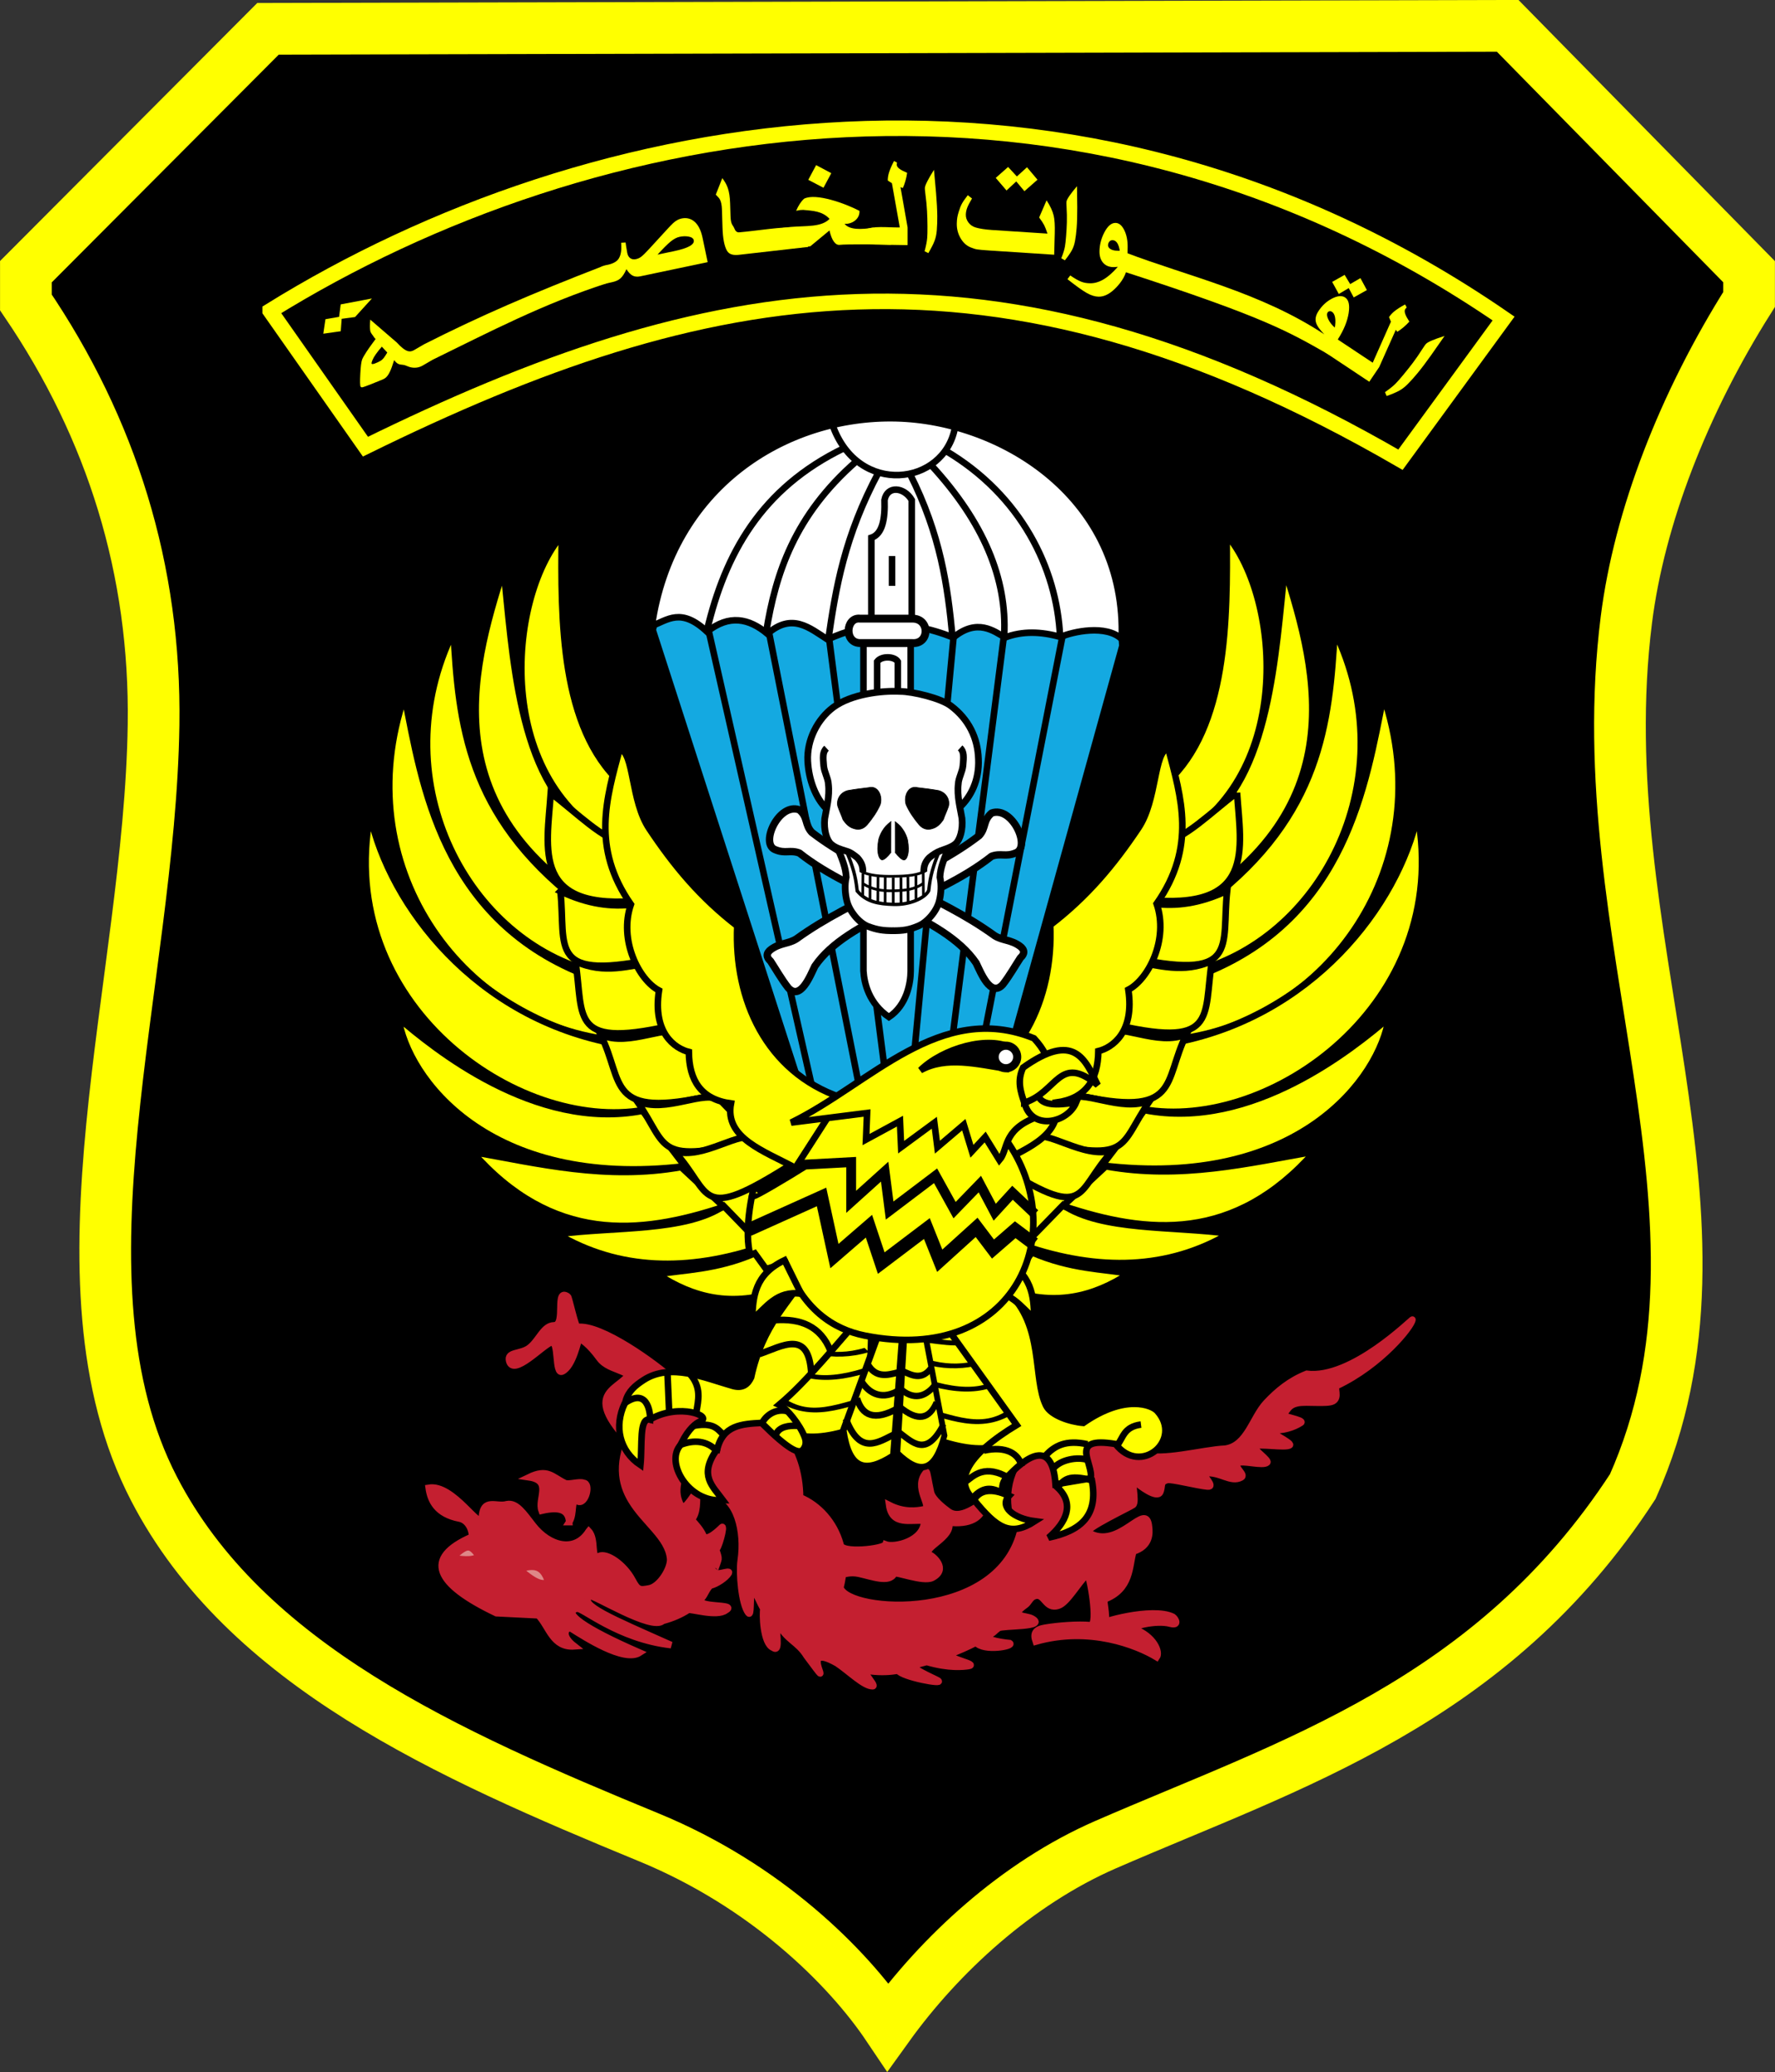 <?xml version="1.0" encoding="UTF-8" standalone="no"?>
<!-- Created with Inkscape (http://www.inkscape.org/) -->

<svg
   xmlns:dc="http://purl.org/dc/elements/1.1/"
   xmlns:cc="http://creativecommons.org/ns#"
   xmlns:rdf="http://www.w3.org/1999/02/22-rdf-syntax-ns#"
   xmlns:svg="http://www.w3.org/2000/svg"
   xmlns="http://www.w3.org/2000/svg"
   xmlns:sodipodi="http://sodipodi.sourceforge.net/DTD/sodipodi-0.dtd"
   xmlns:inkscape="http://www.inkscape.org/namespaces/inkscape"
   width="343.438"
   height="400.719"
   id="svg2"
   version="1.1"
   inkscape:version="0.48.4 r9939"
   sodipodi:docname="Libyan Special Forces Emblem.svg">
  <rect width="100%" height="100%" fill="#333333" stroke="none"/>
  <defs
     id="defs4" />
  <sodipodi:namedview
     id="base"
     pagecolor="#ffffff"
     bordercolor="#666666"
     borderopacity="1.0"
     inkscape:pageopacity="0.0"
     inkscape:pageshadow="2"
     inkscape:zoom="0.35"
     inkscape:cx="16.077193"
     inkscape:cy="-222.43001"
     inkscape:document-units="px"
     inkscape:current-layer="layer1"
     showgrid="false"
     inkscape:window-width="1680"
     inkscape:window-height="988"
     inkscape:window-x="-8"
     inkscape:window-y="-8"
     inkscape:window-maximized="1"
     fit-margin-top="0"
     fit-margin-left="0"
     fit-margin-right="0"
     fit-margin-bottom="0" />
  <g
     inkscape:label="Layer 1"
     inkscape:groupmode="layer"
     id="layer1"
     transform="translate(-434.375,1307.844)">
    <path
       style="fill:#000000;stroke:#ffff00;stroke-width:10;stroke-linecap:butt;stroke-linejoin:miter;stroke-miterlimit:4;stroke-opacity:1;stroke-dasharray:none"
       d="m 439.385,-1249.362 0,-5.935 46.846,-46.972 239.857,-0.58 46.71,47.552 0,5.367 c -12.72,20.128 -21.251,42.207 -23.74,61.924 -7.768,61.541 24.298,116 1.239,167.649 -27.249,41.858 -66.322,53.735 -101.985,69.258 -17.202,7.487 -32.141,21.318 -42.135,35.219 -7.807,-11.615 -23.618,-27.298 -46.182,-36.589 -39.155,-16.124 -78.19,-33.413 -95.822,-67.454 -20.808,-40.172 -0.822,-97.749 -0.087,-147.738 0.44,-29.971 -8.086,-57.266 -24.701,-81.7 z"
       id="path5325-6"
       inkscape:connector-curvature="0"
       sodipodi:nodetypes="ccccccscscssscc" />
    <path
       style="fill:#000000;fill-opacity:1;stroke:#ffff00;stroke-width:3;stroke-linecap:butt;stroke-linejoin:miter;stroke-miterlimit:4;stroke-opacity:1;stroke-dasharray:none"
       d="m 486.649,-1247.724 18.435,26.264 c 65.829,-32.348 121.242,-43.209 200.263,2.525 l 19.951,-27.306 c -83.082,-57.15 -176.779,-39.85 -238.649,-1.484 z"
       id="path3447-1"
       inkscape:connector-curvature="0"
       sodipodi:nodetypes="ccccc" />
    <g
       transform="matrix(-1.254,-0.229,0.226,-1.269,-324.943,1420.676)"
       id="g5269-4-4">
      <path
         sodipodi:nodetypes="cccscsc"
         inkscape:connector-curvature="0"
         id="path5259-3-2"
         d="m -336.696,1978.925 c 0.419,1.649 1.637,2.125 4.42,0.938 0.977,1.643 -0.83,4.718 2.768,4.598 -2.507,1.801 -3.377,0.702 -5.5,0.101 -0.62,-0.175 -2.138,0.696 -2.804,0.524 -1.135,0.167 -0.904,-3.241 0.409,-2.876 1.2,0.334 0.083,-1.861 0.707,-3.285 z"
         style="fill:#c41f30;fill-opacity:1;stroke:#c41f30;stroke-width:1;stroke-linecap:butt;stroke-linejoin:miter;stroke-miterlimit:4;stroke-opacity:1;stroke-dasharray:none" />
      <path
         sodipodi:nodetypes="ccc"
         inkscape:connector-curvature="0"
         id="path5263-9-3"
         d="m -345.662,1990.857 c 12.525,8.239 3.751,8.715 3.599,12.753 -5.051,-2.89 -7.689,-6.257 -3.599,-12.753 z"
         style="fill:#c41f30;fill-opacity:1;stroke:#c41f30;stroke-width:1px;stroke-linecap:butt;stroke-linejoin:miter;stroke-opacity:1" />
      <path
         sodipodi:nodetypes="cscscsccccscscscscccscssssccssscssscccccsccsccsccccssssssssccsscsccccssssscsssssssssscscscscccssscccsssscccccssssssssssssssssscc"
         inkscape:connector-curvature="0"
         id="path5261-8-2"
         d="m -339.853,1978.104 c 1.482,-3.641 5.544,-3.251 8.475,-0.646 1.742,1.548 3.087,2.953 4.468,2.414 1.482,-0.74 3.767,0.402 3.38,-2.661 -0.274,-2.165 5.164,4.269 8.742,2.976 -0.612,-1.865 -1.926,-3.656 -5.408,-3.693 -1.388,-0.014 -2.276,-1.445 -2.358,-2.368 6.785,-4.5 4.194,-7.958 -5.682,-10.607 l -6.313,0.821 c -1.962,-1.401 -2.994,-4.431 -6.225,-3.609 2.682,1.377 1.521,2.755 0.936,2.526 -2.233,-0.872 -8.817,-3.613 -10.862,-1.709 9.115,2.114 12.718,3.858 10.543,4.814 -0.746,0.328 -6.98,-3.392 -15.036,-2.843 9.619,2.316 15.03,3.449 13.415,5.031 -0.367,0.359 -10.218,-3.519 -11.521,-1.685 -1.42,0.663 -2.574,1.439 -3.499,2.297 -0.298,0.276 -4.517,-0.292 -5.652,0.979 -1.724,1.39 4.982,-0.658 3.917,1.12 -0.42,0.682 -0.47,1.544 -0.972,2.124 -0.811,0.318 -2.094,1.52 -2.387,2.305 -0.278,0.747 2.487,-1.29 1.918,0.205 0.539,-0.987 -0.037,1.064 -0.006,1.599 0.032,0.55 1.006,1.871 0.651,1.432 -0.358,-0.443 -0.789,4.049 -0.294,3.326 0.191,-0.279 1.879,-2.649 2.515,-1.712 0.54,0.796 1.348,1.407 2.168,2.038 -0.728,1.272 -0.255,2.791 -0.077,4.254 0.29,0.185 1.32,-3.335 2.018,-2.497 0.702,0.843 1.155,1.915 1.087,3.429 -0.124,2.808 -0.959,3.794 -0.523,2.943 0.588,-1.149 -3.318,5.81 -5.377,-3.699 -3.25,-0.11 -5.39,-4.585 -5.538,-9.135 -0.06,-1.856 -1.265,-6.425 -2.535,-7.533 -0.609,-0.532 0.209,2.212 0.135,3.843 -0.015,0.338 -1.927,-2.52 -2.283,-2.804 0.069,-0.674 -0.852,-5.237 -2.494,-5.5 -1.413,-0.676 0.41,3.269 0.004,3.824 -1.812,-2.409 -3.456,-2.185 -5.217,-4.135 -6.404,-5.925 2.402,2.205 -4.731,-0.255 -2.077,-0.893 -4.617,-2.675 -5.94,-2.427 -0.752,0.141 3.276,2.649 0.558,2.168 -1.383,0.103 -2.695,0.366 -3.928,0.835 -0.797,-0.877 -7.396,-0.866 -6.24,-0.416 0.631,0.245 5.281,1.224 3.646,1.771 -0.479,0.215 -0.967,0.443 -1.462,0.685 -3.521,-0.373 -5.65,0.287 -6.324,0.511 -1.61,0.534 3.315,0.481 3.043,1.265 -1.212,0.723 -2.419,1.525 -3.579,2.406 -1.391,-1.168 -5.867,0.513 -5.057,0.818 1.645,-0.153 4.707,-0.118 3.118,0.774 -0.621,0.552 -0.417,0.514 -1.03,1.153 -0.489,0.509 -7.414,1.427 -4.74,2.312 0.972,0.322 3.609,-0.46 1.322,1.836 -0.41,0.412 -0.501,1.131 -1.003,1.474 -1.505,1.028 -2.015,-1.772 -3.971,-0.672 -1.229,0.691 -2.264,3.809 -3.417,5.366 -0.268,0.361 -3.16,-7.304 -1.845,-7.423 1.905,-0.172 4.758,-0.904 6.721,-1.604 1.362,-0.485 1.668,-1.114 1.005,-2.273 -7.621,3.71 -15.222,2.181 -18.488,0.952 -0.4,0.852 0.946,2.995 4.08,3.567 0.862,0.157 -2.923,1.933 -5.179,1.754 -1.522,-0.121 -0.707,0.863 -0.242,1.068 3.354,0.95 11.153,-2.918 10.317,-2.908 -1.083,0.012 0.582,3.488 0.375,3.643 -3.767,2.24 -2.781,5.578 -3.048,7.853 -2.397,1.234 -1.96,3.155 -1.691,4.014 1.127,4.17 3.777,-4.412 8.958,-2.413 0.731,0.375 -5.592,4.848 -5.984,5.261 -0.52,0.548 1.126,4.011 0.375,3.52 -0.792,-0.517 -3.789,-2.006 -4.084,-0.929 -0.266,0.972 0.373,1.523 -0.772,2.025 -0.596,0.261 -4.481,-0.028 -6.151,0.111 -1.315,0.11 1.133,1.542 0.805,1.863 -2.229,0.748 -4.152,-0.779 -5.611,0.39 -0.672,0.539 1.438,1.26 0.877,2.001 -0.468,0.619 -3.836,0.189 -4.356,0.9 -0.287,0.392 2.57,1.594 2.315,2.022 -0.345,0.579 -4.831,0.57 -5.243,1.165 -0.255,0.369 3.91,1.536 3.484,1.6 -2.096,0.312 -3.51,1.057 -4.541,1.994 -0.562,0.511 3.51,0.37 2.938,0.773 -0.656,0.462 -0.388,1.429 -1.954,2.036 -1.287,0.499 -4.408,0.611 -5.198,1.231 -0.928,0.728 0.263,2.022 -0.184,2.378 -6.051,4.289 -9.605,10.789 -9.519,11.792 0.017,0.203 7.444,-10.471 14.353,-10.85 2.364,-1.458 3.944,-3.32 5.271,-5.335 1.687,-2.562 1.704,-6.887 4.931,-7.916 3.297,-0.741 9.197,-3.639 12.179,-3.076 19.364,3.657 20.207,-8.972 16.199,-14.106 0.548,-14.621 23.609,-17.209 25.427,-13.688 -0.054,0.659 -0.059,1.3 -0.021,1.919 -0.009,0.12 -1.076,0.675 -2.355,0.635 -2.087,-0.066 -4.846,-0.616 -5.288,0.956 -0.116,0.412 -4.589,-0.525 -5.821,0.421 -2.253,1.73 0.547,3.283 0.988,3.309 1.502,0.795 -3.044,3.151 -2.002,5.299 -3.046,0.201 -4.926,1.489 -4.772,3.789 0.072,0.692 2.747,-3.351 5.141,-2.178 0.735,0.36 2.692,1.324 3.128,2.367 0.683,1.633 1.119,3.009 1.211,2.868 1.74,-2.671 -2.01,-5.024 -0.599,-5.594 0.969,-0.391 2.864,-1.016 5.295,-0.291 -1.009,-3.037 -3.591,-1.525 -5.667,-1.368 -0.505,-2.994 3.749,-4.821 5.174,-4.543 0.129,-0.705 6.473,-2.634 6.73,-1.184 1.51,3.09 4.281,5.177 7.274,5.824 2.908,15.106 20.575,13.033 21.66,13.709 3.566,2.224 12.748,6.507 16.126,5.43 0.314,-0.1 2.06,4.149 2.25,4.234 2.343,1.058 -0.567,-4.255 1.306,-4.623 1.578,-0.31 1.824,-2.56 3.048,-3.934 1.133,-1.272 3.362,-1.174 2.694,-2.55 -1.056,-2.172 -4.481,3.147 -5.729,3.88 -1.186,0.697 -1.369,-4.721 -2.46,-3.975 -1.524,1.044 -1.528,5.214 -1.666,5.26 -0.234,0.079 -1.624,-0.493 -3.499,-2.269 -2.109,-1.997 -5.232,-0.238 -8.029,-4.325 -1.737,-2.538 0.863,-4.765 1.041,-5.339 1.602,-5.186 0.416,-8.241 -1.565,-10.483 -2.581,-2.922 -6.512,-4.465 -7.386,-7.546 -0.394,-1.39 0.794,-4.396 2.312,-4.97 1.368,-0.517 1.646,-0.599 2.715,0.748 1.718,2.165 4.638,3.395 5.643,2.674 1.255,-0.9 0.786,2.326 2.223,3.392 z"
         style="fill:#c41f30;fill-opacity:1;stroke:#c41f30;stroke-width:1px;stroke-linecap:butt;stroke-linejoin:miter;stroke-opacity:1" />
      <path
         sodipodi:nodetypes="ccc"
         inkscape:connector-curvature="0"
         id="path5265-8-2"
         d="m -335.223,1969.371 c 0.897,-0.192 1.391,-0.739 4.799,1.295 -1.651,0.654 -3.32,1.673 -4.799,-1.295 z"
         style="fill:#de8787;stroke:#c41f30;stroke-width:1px;stroke-linecap:butt;stroke-linejoin:miter;stroke-opacity:1" />
      <path
         sodipodi:nodetypes="ccc"
         inkscape:connector-curvature="0"
         id="path5267-0-1"
         d="m -324.152,1971.402 c 1.165,-0.954 2.682,-0.852 4.129,-0.96 -1.884,2.152 -2.233,2.856 -4.129,0.96 z"
         style="fill:#de8787;stroke:#c41f30;stroke-width:1px;stroke-linecap:butt;stroke-linejoin:miter;stroke-opacity:1" />
    </g>
    <g
       transform="matrix(1.268,0,0,1.268,1471.015,-1957.732)"
       id="g4103-6">
      <path
         sodipodi:nodetypes="ccccc"
         inkscape:connector-curvature="0"
         id="path4089-4-8"
         d="m -718.06,608.493 23.327,72.262 28.907,0.161 19.423,-70.003 c -1.506,-30.439 -67.377,-21.827 -71.657,-2.419 z"
         style="fill:#14a9e1;fill-opacity:1;stroke:none" />
      <path
         sodipodi:nodetypes="ccccc"
         inkscape:connector-curvature="0"
         id="path4089-5"
         d="m -717.933,608.617 23.327,72.262 28.907,0.161 19.423,-70.003 c -1.506,-30.439 -67.377,-21.827 -71.657,-2.419 z"
         style="fill:none;stroke:#000000;stroke-width:1px;stroke-linecap:butt;stroke-linejoin:miter;stroke-opacity:1" />
      <path
         inkscape:connector-curvature="0"
         id="path4091-7"
         d="m -709.42,608.657 16.834,74.242"
         style="fill:none;stroke:#000000;stroke-width:1px;stroke-linecap:butt;stroke-linejoin:miter;stroke-opacity:1" />
      <path
         inkscape:connector-curvature="0"
         id="path4093-6"
         d="m -700.288,608.526 14.647,73.741"
         style="fill:none;stroke:#000000;stroke-width:1px;stroke-linecap:butt;stroke-linejoin:miter;stroke-opacity:1" />
      <path
         inkscape:connector-curvature="0"
         id="path4095-1"
         d="m -691.071,609.537 9.091,70.458"
         style="fill:none;stroke:#000000;stroke-width:1px;stroke-linecap:butt;stroke-linejoin:miter;stroke-opacity:1" />
      <path
         inkscape:connector-curvature="0"
         id="path4097-8"
         d="m -672.004,609.41 -6.692,70.837"
         style="fill:none;stroke:#000000;stroke-width:1px;stroke-linecap:butt;stroke-linejoin:miter;stroke-opacity:1" />
      <path
         inkscape:connector-curvature="0"
         id="path4099-9"
         d="m -664.302,609.158 -8.334,65.029"
         style="fill:none;stroke:#000000;stroke-width:1px;stroke-linecap:butt;stroke-linejoin:miter;stroke-opacity:1" />
      <path
         sodipodi:nodetypes="cc"
         inkscape:connector-curvature="0"
         id="path4101-2"
         d="m -655.373,609.344 -12.716,64.842"
         style="fill:none;stroke:#000000;stroke-width:1px;stroke-linecap:butt;stroke-linejoin:miter;stroke-opacity:1" />
    </g>
    <path
       style="fill:#ffffff;stroke:none"
       d="m 560.435,-1187.001 c 3.047,-1.119 5.614,-3.63 10.688,1.13 4.245,-3.377 8.076,-2.613 11.682,0.403 4.744,-4.131 8.113,-1.157 11.621,1.096 7.158,-3.265 15.042,-4.133 24.33,-0.368 4.657,-3.846 7.918,-1.198 10.015,-0.014 3.353,-1.273 6.957,-1.168 10.737,-0.094 2.268,-1.023 8.87,-2.484 11.833,0.405 1.012,-27.068 -22.934,-42.219 -43.679,-42.703 -21.394,-0.499 -43.359,13.319 -47.226,40.145 z"
       id="path3287-7-7"
       inkscape:connector-curvature="0"
       sodipodi:nodetypes="ccccccccsc" />
    <path
       style="fill:#ffffff;stroke:#000000;stroke-width:1.268px;stroke-linecap:butt;stroke-linejoin:miter;stroke-opacity:1"
       d="m 602.97,-1203.846 0,17.78 7.814,0 0,-25.084 c -1.479,-2.506 -4.731,-2.832 -5.266,0 0.119,3.725 -0.411,6.586 -2.548,7.304 z"
       id="path3285-9"
       inkscape:connector-curvature="0"
       sodipodi:nodetypes="cccccc" />
    <path
       style="fill:#ffffff;stroke:#000000;stroke-width:1.268px;stroke-linecap:butt;stroke-linejoin:miter;stroke-opacity:1"
       d="m 601.441,-1184.197 0,64.13 c 0.142,2.381 1.052,6.283 4.923,8.923 3.508,-2.329 4.204,-6.67 4.213,-8.873 l 0,-64.463 z"
       id="path3279-5"
       inkscape:connector-curvature="0"
       sodipodi:nodetypes="cccccc" />
    <path
       style="fill:#ffffff;stroke:#000000;stroke-width:1.268px;stroke-linecap:butt;stroke-linejoin:miter;stroke-opacity:1"
       d="m 604.087,-1179.886 0,8.528 4.004,0 0,-8.528 c -0.628,-1.046 -3.151,-1.157 -4.004,0 z"
       id="path3283-4"
       inkscape:connector-curvature="0"
       sodipodi:nodetypes="ccccc" />
    <g
       id="g3233-3"
       transform="matrix(0.128,0,0,0.128,649.376,-1215.942)">
      <path
         id="path3175-12"
         style="fill:#ffffff;stroke:#000000;stroke-width:11.125;stroke-linejoin:round"
         d="m -204.259,736.907 c 6.969,14.153 21.87,52.999 40.399,32.614 10.569,-13.568 19.502,-29.559 26.698,-40.369 6.372,-5.56 6.984,-11.954 -0.934,-17.677 -13.629,-9.907 -26.358,-8.167 -38.315,-15.863 -86.145,-62.411 -197.647,-95.266 -276.238,-156.028 -10.785,-11.809 -5.356,-22.618 -18.793,-34.001 -30.97,-11.369 -60.024,51.577 -36.363,60.26 15.395,6.453 22.169,-0.206 36.433,5.006 84.979,67.329 217.353,93.358 267.113,166.058 z"
         inkscape:connector-curvature="0"
         sodipodi:nodetypes="cccccccccc" />
      <path
         id="path3175-1-3"
         style="fill:#ffffff;stroke:#000000;stroke-width:11.125;stroke-linejoin:round"
         d="m -447.927,741.838 c -6.969,14.153 -21.87,52.999 -40.399,32.614 -10.569,-13.568 -19.502,-29.559 -26.698,-40.369 -6.372,-5.56 -6.984,-11.954 0.934,-17.677 13.629,-9.907 26.358,-8.167 38.316,-15.863 86.145,-62.411 197.647,-95.266 276.238,-156.028 10.785,-11.809 5.356,-22.618 18.793,-34.001 30.97,-11.369 60.024,51.577 36.363,60.26 -15.395,6.453 -22.169,-0.206 -36.433,5.006 -84.979,67.329 -217.353,93.358 -267.113,166.058 z"
         inkscape:connector-curvature="0"
         sodipodi:nodetypes="cccccccccc" />
      <path
         id="path3179-3"
         style="fill:#ffffff;stroke:#000000;stroke-width:10.179"
         d="m -431.2,503.104 c -15.308,-15.42 -26.006,-42.181 -27.491,-71.08 -1.612,-31.846 14.574,-63.469 38.827,-81.496 27.174,-19.818 72.608,-25.3 100.859,-23.82 19.136,0.014 61.761,10.295 76.807,21.906 26.394,19.885 40.548,48.109 41.529,80.279 1.45,32.313 -11.684,56.925 -27.767,72.285"
         inkscape:connector-curvature="0" />
      <path
         id="path3181-4"
         style="fill:#ffffff"
         d="m -429.678,497.666 c 0,0 -18.503,58.048 17.151,67.945 l 12.999,77.634 c 13.719,61.106 123.512,61.148 139.671,0 l 12.999,-77.634 c 36.558,-10.113 17.999,-67.97 17.999,-67.97 z"
         inkscape:connector-curvature="0" />
      <path
         id="path3183-1"
         style="fill:none;stroke:#000000;stroke-width:10.179"
         d="m -430.269,412.511 c -6.201,5.622 -5.419,14.072 -4.302,26.684 0.882,9.582 6.782,19.014 7.092,27.768 2.169,18.472 -3.101,36.944 -5.581,52.043 -1.705,17.347 3.101,32.286 9.302,38.068 6.2,5.703 14.204,8.064 22.613,10.723 7.64,2.071 11.602,5.671 17.381,10.136 6.884,7.574 8.527,13.838 8.371,21.548"
         inkscape:connector-curvature="0" />
      <path
         id="path3185-1"
         style="fill:none;stroke:#000000;stroke-width:10.179"
         d="m -228.362,412.029 c 6.201,5.622 5.419,14.072 4.302,26.684 -0.882,9.582 -6.782,19.014 -7.092,27.768 -2.169,18.472 3.101,36.944 5.581,52.043 1.706,17.347 -3.101,32.286 -9.302,38.068 -6.2,5.703 -17.549,8.766 -22.613,10.723 -5.901,2.139 -11.935,6.016 -17.381,10.481 -6.552,6.538 -8.527,13.493 -8.371,21.203"
         inkscape:connector-curvature="0" />
      <path
         id="path3187-3"
         style="fill:none;stroke:#000000;stroke-width:10.179"
         d="m -412.543,565.601 c 5.55,13.917 11.433,27.49 11.988,41.752 -2.553,11.502 -1.776,25.074 0.999,35.886 3.553,14.837 17.428,32.435 31.304,38.301 14.208,5.348 23.088,6.729 38.961,6.729"
         inkscape:connector-curvature="0" />
      <path
         id="path3189-8"
         style="fill:none;stroke:#000000;stroke-width:10.179"
         d="m -246.871,565.601 c -5.55,13.917 -11.433,27.49 -11.988,41.752 2.553,11.502 1.776,25.074 -0.999,35.886 -3.553,14.837 -17.594,31.918 -31.47,37.784 -13.875,5.866 -22.755,7.246 -38.628,7.246"
         inkscape:connector-curvature="0" />
      <path
         id="path3191-7"
         style="stroke:#000000;stroke-width:0.814pt"
         d="m -332.488,523.122 c -7.756,6.111 -9.482,8.164 -13.768,14.927 -1.551,2.61 -4.448,8.71 -5.24,12.802 -0.791,4.091 -1.384,10.028 -1.382,13.172 0.01,10.654 3.282,17.337 6.856,17.104 3.193,-0.38 7.257,-3.83 13.415,-11.668"
         inkscape:connector-curvature="0" />
      <path
         id="path3193-4"
         style="stroke:#000000;stroke-width:0.814pt"
         d="m -326.903,523.295 c 7.756,6.111 9.482,8.164 13.768,14.927 1.551,2.61 4.448,8.71 5.24,12.802 0.791,4.091 1.384,10.028 1.382,13.172 -0.01,10.654 -3.282,17.337 -6.856,17.104 -3.193,-0.38 -7.257,-3.83 -13.415,-11.668"
         inkscape:connector-curvature="0" />
      <path
         id="path3195-2"
         style="stroke:#000000;stroke-width:0.814pt"
         d="m -398.419,476.579 c 10.767,-1.955 21.201,-3.22 31.968,-4.485 14.098,-3.681 21.202,12.997 17.317,25.534 -4.884,11.157 -11.766,20.934 -19.647,30.365 -6.105,7.131 -13.378,8.285 -20.314,5.865 -5.598,-1.608 -10.768,-5.175 -16.318,-13.456 -2.441,-7.132 -4.55,-10.813 -7.659,-19.669 -2.441,-8.166 1.356,-20.391 14.653,-24.154 z"
         inkscape:connector-curvature="0" />
      <path
         id="path3197-7"
         style="stroke:#000000;stroke-width:0.814pt"
         d="m -260.762,476.579 c -10.767,-1.955 -21.201,-3.22 -31.968,-4.485 -14.098,-3.681 -21.202,12.997 -17.317,25.534 4.884,11.157 11.766,20.934 19.647,30.365 6.105,7.131 13.378,8.285 20.314,5.865 5.598,-1.608 10.768,-5.175 16.318,-13.456 2.441,-7.132 4.55,-10.813 7.659,-19.669 2.441,-8.166 -1.356,-20.391 -14.653,-24.154 z"
         inkscape:connector-curvature="0" />
      <path
         id="path3199-7"
         style="fill:none;stroke:#000000;stroke-width:5.089"
         d="m -398.615,571.877 c 4.552,11.061 5.96,15.264 9.242,26.291 2.797,10.186 3.825,16.407 5.552,30.883"
         inkscape:connector-curvature="0" />
      <path
         id="path3201-9"
         style="fill:none;stroke:#000000;stroke-width:5.089"
         d="m -261.14,571.267 c -4.552,11.061 -5.96,15.264 -9.242,26.291 -2.797,10.186 -3.825,16.407 -5.552,30.883"
         inkscape:connector-curvature="0" />
      <path
         id="path3203-3"
         style="fill:none;stroke:#000000;stroke-width:4.071"
         d="m -379.189,597.74 c 11.774,7.482 32.127,8.636 50.362,8.296 20.314,-0.107 37.704,-1.627 49.124,-8.784"
         inkscape:connector-curvature="0" />
      <path
         id="path3205-1"
         style="fill:none;stroke:#000000;stroke-width:4.071"
         d="m -375.068,617.261 c 12.99,8.458 28.265,11.363 45.858,10.675 18.272,-0.461 32.279,-2.054 44.798,-10.918"
         inkscape:connector-curvature="0" />
      <path
         id="path3207-9"
         style="fill:none;stroke:#000000;stroke-width:5.089"
         d="m -384.487,627.508 c 13.893,17.364 33.284,20.378 55.335,20.984 23.614,0.893 47.33,-8.824 53.452,-20.983"
         inkscape:connector-curvature="0" />
      <path
         id="path3209-8"
         style="stroke:#000000;stroke-width:4.071"
         d="m -375.247,601.49 -0.333,34.16"
         inkscape:connector-curvature="0" />
      <path
         id="path3211-6"
         style="stroke:#000000;stroke-width:4.071"
         d="m -364.424,605.113 -0.166,36.576"
         inkscape:connector-curvature="0" />
      <path
         id="path3213-5"
         style="stroke:#000000;stroke-width:4.071"
         d="m -352.436,606.666 -0.333,38.302"
         inkscape:connector-curvature="0" />
      <path
         id="path3215-0"
         style="stroke:#000000;stroke-width:4.071"
         d="m -341.613,607.529 -0.167,38.819"
         inkscape:connector-curvature="0" />
      <path
         id="path3217-2"
         style="stroke:#000000;stroke-width:4.071"
         d="m -329.458,607.874 0,38.819"
         inkscape:connector-curvature="0" />
      <path
         id="path3219-8"
         style="stroke:#000000;stroke-width:4.071"
         d="m -317.803,607.701 0.166,38.819"
         inkscape:connector-curvature="0" />
      <path
         id="path3221-6"
         style="stroke:#000000;stroke-width:4.071"
         d="m -307.313,606.666 0.333,38.129"
         inkscape:connector-curvature="0" />
      <path
         id="path3223-0"
         style="stroke:#000000;stroke-width:4.071"
         d="m -295.159,604.596 0.166,36.576"
         inkscape:connector-curvature="0" />
      <path
         id="path3225-2"
         style="stroke:#000000;stroke-width:4.071"
         d="m -284.17,600.11 0.334,34.505"
         inkscape:connector-curvature="0" />
    </g>
    <path
       style="fill:none;stroke:#000000;stroke-width:1.268px;stroke-linecap:butt;stroke-linejoin:miter;stroke-opacity:1"
       d="m 560.502,-1186.802 c 3.047,-1.119 5.614,-3.63 10.688,1.13 4.245,-3.377 8.076,-2.613 11.682,0.403 4.744,-4.13 8.113,-1.157 11.621,1.096 7.158,-3.266 15.042,-4.133 24.33,-0.368 4.657,-3.846 7.918,-1.198 10.015,-0.014 3.353,-1.273 6.957,-1.168 10.737,-0.094 2.268,-1.023 8.87,-2.484 11.833,0.405 1.012,-27.068 -22.934,-42.219 -43.679,-42.703 -21.394,-0.499 -43.359,13.319 -47.226,40.145 z"
       id="path3287-4"
       inkscape:connector-curvature="0"
       sodipodi:nodetypes="ccccccccsc" />
    <path
       style="fill:none;stroke:#000000;stroke-width:1.268px;stroke-linecap:butt;stroke-linejoin:miter;stroke-opacity:1"
       d="m 595.438,-1225.69 c 4.912,13.992 21.64,11.746 23.703,0.561"
       id="path3289-8"
       inkscape:connector-curvature="0"
       sodipodi:nodetypes="cc" />
    <path
       style="fill:none;stroke:#000000;stroke-width:1.268px;stroke-linecap:butt;stroke-linejoin:miter;stroke-opacity:1"
       d="m 571.175,-1185.972 c 3.47,-14.62 10.368,-27.413 26.586,-35.234"
       id="path3291-6"
       inkscape:connector-curvature="0"
       sodipodi:nodetypes="cc" />
    <path
       style="fill:none;stroke:#000000;stroke-width:1.268px;stroke-linecap:butt;stroke-linejoin:miter;stroke-opacity:1"
       d="m 582.626,-1185.651 c 1.836,-11.329 5.473,-22.509 17.457,-32.992"
       id="path3293-5"
       inkscape:connector-curvature="0"
       sodipodi:nodetypes="cc" />
    <path
       style="fill:none;stroke:#000000;stroke-width:1.268px;stroke-linecap:butt;stroke-linejoin:miter;stroke-opacity:1"
       d="m 594.638,-1184.13 c 1.438,-9.937 3.1,-19.983 9.77,-32.432"
       id="path3295-0"
       inkscape:connector-curvature="0"
       sodipodi:nodetypes="cc" />
    <path
       style="fill:none;stroke:#000000;stroke-width:1.268px;stroke-linecap:butt;stroke-linejoin:miter;stroke-opacity:1"
       d="m 610.413,-1216.241 c 5.986,11.868 7.313,21.753 8.248,31.471"
       id="path3297-9"
       inkscape:connector-curvature="0"
       sodipodi:nodetypes="cc" />
    <path
       style="fill:none;stroke:#000000;stroke-width:1.268px;stroke-linecap:butt;stroke-linejoin:miter;stroke-opacity:1"
       d="m 614.577,-1217.843 c 10.096,10.971 14.674,21.941 14.094,32.912"
       id="path3299-0"
       inkscape:connector-curvature="0"
       sodipodi:nodetypes="cc" />
    <path
       style="fill:none;stroke:#000000;stroke-width:1.268px;stroke-linecap:butt;stroke-linejoin:miter;stroke-opacity:1"
       d="m 617.38,-1220.646 c 14.542,8.63 21.462,22.672 22.102,35.875"
       id="path3301-0"
       inkscape:connector-curvature="0"
       sodipodi:nodetypes="cc" />
    <path
       style="fill:#ffffff;stroke:#000000;stroke-width:1.524px;stroke-linecap:butt;stroke-linejoin:miter;stroke-opacity:1"
       d="m 600.901,-1183.477 9.994,0 c 3.384,0.237 3.449,-4.761 0,-4.723 l -10.127,0 c -2.788,-0.311 -3.134,4.805 0.133,4.723 z"
       id="path3281-6"
       inkscape:connector-curvature="0"
       sodipodi:nodetypes="ccccc" />
    <path
       style="fill:none;stroke:#000000;stroke-width:1.268px;stroke-linecap:butt;stroke-linejoin:miter;stroke-opacity:1"
       d="m 606.97,-1200.306 0,5.766"
       id="path4166-1"
       inkscape:connector-curvature="0" />
    <g
       id="g5142-3"
       transform="matrix(1.268,0,0,1.268,1475.499,-2225.193)">
      <g
         style="stroke-width:0.627;stroke-miterlimit:4;stroke-dasharray:none"
         id="g4571-8-5-8"
         transform="matrix(-2.04,0.032,-0.147,1.152,-1937.276,-124.724)">
        <path
           style="fill:#ffff00;fill-opacity:1;stroke:none"
           d="m -686.695,926.113 -5.619,15.405 c 0.855,5.917 3.284,6.672 7.639,3.851 0.854,-6.658 1.727,-13.325 1.452,-19.382 z"
           id="path4543-2-6-0-9"
           inkscape:connector-curvature="0"
           sodipodi:nodetypes="ccccc" />
        <path
           style="fill:none;stroke:#000000;stroke-width:0.627;stroke-linecap:butt;stroke-linejoin:miter;stroke-miterlimit:4;stroke-opacity:1;stroke-dasharray:none"
           d="m -686.777,926.219 -5.619,15.405 c 0.855,5.917 3.284,6.672 7.639,3.851 0.96,-6.625 2.049,-13.295 1.452,-19.382 z"
           id="path4543-0-9-3"
           inkscape:connector-curvature="0"
           sodipodi:nodetypes="ccccc" />
        <path
           style="fill:none;stroke:#000000;stroke-width:0.627;stroke-linecap:butt;stroke-linejoin:miter;stroke-miterlimit:4;stroke-opacity:1;stroke-dasharray:none"
           d="m -692.009,939.862 c 2.205,5.719 4.926,3.547 7.589,2.277"
           id="path4545-2-0-4"
           inkscape:connector-curvature="0"
           sodipodi:nodetypes="cc" />
        <path
           style="fill:none;stroke:#000000;stroke-width:0.627;stroke-linecap:butt;stroke-linejoin:miter;stroke-miterlimit:4;stroke-opacity:1;stroke-dasharray:none"
           d="m -690.404,936.508 c 0.8,2.615 2.717,3.773 6.341,1.747"
           id="path4547-4-0-4"
           inkscape:connector-curvature="0"
           sodipodi:nodetypes="cc" />
        <path
           style="fill:none;stroke:#000000;stroke-width:0.627;stroke-linecap:butt;stroke-linejoin:miter;stroke-miterlimit:4;stroke-opacity:1;stroke-dasharray:none"
           d="m -688.571,931.693 c 1.438,2.412 3.877,1.129 4.955,1.027"
           id="path4549-8-6-6"
           inkscape:connector-curvature="0"
           sodipodi:nodetypes="cc" />
        <path
           style="fill:none;stroke:#000000;stroke-width:0.627;stroke-linecap:butt;stroke-linejoin:miter;stroke-miterlimit:4;stroke-opacity:1;stroke-dasharray:none"
           d="m -689.598,934.193 c 0.901,1.432 3.055,2.829 5.78,1.354"
           id="path4551-6-1-0"
           inkscape:connector-curvature="0"
           sodipodi:nodetypes="cc" />
      </g>
      <g
         id="g4831-6">
        <path
           style="fill:#ffff00;fill-opacity:1;stroke:none"
           d="m -675.799,926.889 9.975,13.89 c -3.521,2.13 -6.392,4.453 -7.47,6.702 -0.746,1.556 -0.634,3.076 0.715,4.473 1.912,-2.145 3.314,-1.395 4.735,-0.758 -0.272,-0.549 -0.268,-1.563 0.42,-2.31 2.992,-3.246 7.032,-6.189 7.534,0.947 l 5.367,-0.91 c 0.458,-2.286 -3.525,-6.457 3.788,-5.24 3.844,4.97 10.328,-0.631 6.368,-5.037 -0.81,-0.902 -4.913,-2.615 -11.292,1.817 -2.048,-0.172 -4.927,-1.133 -5.678,-2.65 -2.036,-4.115 -0.272,-12.291 -5.876,-17.364 z"
           id="path4809-3-6"
           inkscape:connector-curvature="0"
           sodipodi:nodetypes="ccsccscccscscc" />
        <path
           style="fill:none;stroke:#000000;stroke-width:1px;stroke-linecap:butt;stroke-linejoin:miter;stroke-opacity:1"
           d="m -670.962,944.718 c 3.39,-0.78 5.406,0.495 5.777,2.399"
           id="path4797-1"
           inkscape:connector-curvature="0"
           sodipodi:nodetypes="cc" />
        <path
           style="fill:none;stroke:#000000;stroke-width:1px;stroke-linecap:butt;stroke-linejoin:miter;stroke-opacity:1"
           d="m -673.772,949.453 c 0.945,-0.521 2.543,-2.745 6.187,-0.821"
           id="path4799-8"
           inkscape:connector-curvature="0"
           sodipodi:nodetypes="cc" />
        <path
           style="fill:#ffff00;fill-opacity:1;stroke:#000000;stroke-width:1px;stroke-linecap:butt;stroke-linejoin:miter;stroke-opacity:1"
           d="m -663.17,955.487 c -3.736,2.405 -5.79,1.038 -9.286,-3.259 0.905,-1.474 2.549,-1.886 5.357,-0.625 -1.528,1.636 0.656,3.458 3.929,3.884 z"
           id="path4801-4"
           inkscape:connector-curvature="0"
           sodipodi:nodetypes="cccc" />
        <path
           style="fill:none;stroke:#000000;stroke-width:1px;stroke-linecap:butt;stroke-linejoin:miter;stroke-opacity:1"
           d="m -660.402,947.496 c 1.124,-1.45 3.768,-1.854 5.223,-1.384"
           id="path4803-9"
           inkscape:connector-curvature="0"
           sodipodi:nodetypes="cc" />
        <path
           style="fill:#ffff00;fill-opacity:1;stroke:#000000;stroke-width:1px;stroke-linecap:butt;stroke-linejoin:miter;stroke-opacity:1"
           d="m -659.732,950.309 c 1.105,-1.164 1.604,-2 5.268,-1.071 1.02,5.43 -1.697,7.708 -6.607,8.75 2.76,-2.372 4.012,-5.193 1.339,-7.679 z"
           id="path4805-6"
           inkscape:connector-curvature="0"
           sodipodi:nodetypes="cccc" />
        <path
           style="fill:none;stroke:#000000;stroke-width:1px;stroke-linecap:butt;stroke-linejoin:miter;stroke-opacity:1"
           d="m -661.473,945.398 c 1.322,-1.388 3.013,-2.386 6.339,-1.652"
           id="path4807-3"
           inkscape:connector-curvature="0"
           sodipodi:nodetypes="cc" />
        <path
           style="fill:none;stroke:#000000;stroke-width:1px;stroke-linecap:butt;stroke-linejoin:miter;stroke-opacity:1"
           d="m -675.918,926.914 9.975,13.89 c -3.521,2.13 -6.392,4.453 -7.47,6.702 -0.746,1.556 -0.634,3.076 0.715,4.473 1.912,-2.145 3.314,-1.395 4.735,-0.758 -0.272,-0.549 -0.268,-1.563 0.42,-2.31 2.992,-3.246 7.032,-6.189 7.534,0.947 l 5.367,-0.91 c 0.458,-2.286 -3.525,-6.457 3.788,-5.24 3.844,4.97 10.328,-0.631 6.368,-5.037 -0.81,-0.902 -4.913,-2.615 -11.292,1.817 -2.048,-0.172 -4.927,-1.133 -5.678,-2.65 -2.036,-4.115 -0.272,-12.291 -5.876,-17.364 z"
           id="path4809-7"
           inkscape:connector-curvature="0"
           sodipodi:nodetypes="ccsccscccscscc" />
        <path
           style="fill:none;stroke:#000000;stroke-width:1px;stroke-linecap:butt;stroke-linejoin:miter;stroke-opacity:1"
           d="m -650.633,943.929 c 0.956,-1.099 0.978,-2.84 3.662,-3.188"
           id="path4811-8"
           inkscape:connector-curvature="0"
           sodipodi:nodetypes="cc" />
      </g>
      <g
         style="stroke-width:0.627;stroke-miterlimit:4;stroke-dasharray:none"
         id="g4571-8-8"
         transform="matrix(2.04,0.032,0.147,1.152,568.648,-126.501)">
        <path
           style="fill:#ffff00;fill-opacity:1;stroke:none"
           d="m -686.695,926.113 -5.619,15.405 c 0.855,5.917 3.284,6.672 7.639,3.851 0.854,-6.658 1.727,-13.325 1.452,-19.382 z"
           id="path4543-2-6-2"
           inkscape:connector-curvature="0"
           sodipodi:nodetypes="ccccc" />
        <path
           style="fill:none;stroke:#000000;stroke-width:0.627;stroke-linecap:butt;stroke-linejoin:miter;stroke-miterlimit:4;stroke-opacity:1;stroke-dasharray:none"
           d="m -686.777,926.219 -5.619,15.405 c 0.855,5.917 3.284,6.672 7.639,3.851 0.96,-6.625 2.049,-13.295 1.452,-19.382 z"
           id="path4543-0-91"
           inkscape:connector-curvature="0"
           sodipodi:nodetypes="ccccc" />
        <path
           style="fill:none;stroke:#000000;stroke-width:0.627;stroke-linecap:butt;stroke-linejoin:miter;stroke-miterlimit:4;stroke-opacity:1;stroke-dasharray:none"
           d="m -692.009,939.862 c 2.205,5.719 4.926,3.547 7.589,2.277"
           id="path4545-2-3"
           inkscape:connector-curvature="0"
           sodipodi:nodetypes="cc" />
        <path
           style="fill:none;stroke:#000000;stroke-width:0.627;stroke-linecap:butt;stroke-linejoin:miter;stroke-miterlimit:4;stroke-opacity:1;stroke-dasharray:none"
           d="m -690.404,936.508 c 0.8,2.615 2.717,3.773 6.341,1.747"
           id="path4547-4-5"
           inkscape:connector-curvature="0"
           sodipodi:nodetypes="cc" />
        <path
           style="fill:none;stroke:#000000;stroke-width:0.627;stroke-linecap:butt;stroke-linejoin:miter;stroke-miterlimit:4;stroke-opacity:1;stroke-dasharray:none"
           d="m -688.571,931.693 c 1.438,2.412 3.877,1.129 4.955,1.027"
           id="path4549-8-9"
           inkscape:connector-curvature="0"
           sodipodi:nodetypes="cc" />
        <path
           style="fill:none;stroke:#000000;stroke-width:0.627;stroke-linecap:butt;stroke-linejoin:miter;stroke-miterlimit:4;stroke-opacity:1;stroke-dasharray:none"
           d="m -689.598,934.193 c 0.901,1.432 3.055,2.829 5.78,1.354"
           id="path4551-6-8"
           inkscape:connector-curvature="0"
           sodipodi:nodetypes="cc" />
      </g>
      <g
         id="g4661-4">
        <path
           style="fill:#ffff00;fill-opacity:1;stroke:none"
           d="m -725.605,936.993 c 0.411,-1.499 1.476,-2.375 2.755,-3.205 4.086,-2.652 9.352,-0.301 13.588,0.906 1.587,0.452 2.338,-0.327 2.797,-1.289 1.784,-8.196 5.791,-11.28 8.765,-16.299 l 8.713,6.25 c -4.424,4.962 -8.925,10.627 -13.195,14.205 1.099,0.485 3.168,2.999 3.906,4.987 0.346,0.932 0.019,1.543 -0.304,1.904 -0.589,0.657 -2.12,0.039 -6.285,-4.113 -2.979,0.155 -5.945,0.331 -6.787,4.104 l -5.43,-1.073 c 1.101,-2.179 2.256,-3.03 2.854,-3.259 1.978,-0.758 -3.104,-2.869 -7.589,-0.339 z"
           id="path4627-7-0"
           inkscape:connector-curvature="0"
           sodipodi:nodetypes="cssccccsscccscc" />
        <path
           style="fill:none;stroke:#000000;stroke-width:1px;stroke-linecap:butt;stroke-linejoin:miter;stroke-opacity:1"
           d="m -725.605,937.142 c 0.411,-1.499 1.476,-2.375 2.755,-3.205 4.086,-2.652 9.352,-0.301 13.588,0.906 1.587,0.452 2.338,-0.327 2.797,-1.289 1.784,-8.196 5.791,-11.28 8.765,-16.299 l 8.713,6.25 c -4.424,4.962 -8.925,10.627 -13.195,14.205 1.099,0.485 3.168,2.999 3.906,4.987 0.346,0.932 0.019,1.543 -0.304,1.904 -0.589,0.657 -2.12,0.039 -6.285,-4.113 -2.979,0.155 -5.945,0.331 -6.787,4.104 l -5.43,-1.073 c 1.101,-2.179 2.256,-3.03 2.854,-3.259 1.978,-0.758 -3.104,-2.869 -7.589,-0.339 z"
           id="path4627-76"
           inkscape:connector-curvature="0"
           sodipodi:nodetypes="cssccccsscccscc" />
        <path
           sodipodi:nodetypes="cc"
           style="fill:none;stroke:#000000;stroke-width:1px;stroke-linecap:butt;stroke-linejoin:miter;stroke-opacity:1"
           d="m -719.219,933.032 0.246,5.714"
           id="path4619-3"
           inkscape:connector-curvature="0" />
        <path
           style="fill:none;stroke:#000000;stroke-width:1px;stroke-linecap:butt;stroke-linejoin:miter;stroke-opacity:1"
           d="m -715.134,940.911 c 3.466,-0.616 3.667,0.932 4.866,1.719"
           id="path4621-6"
           inkscape:connector-curvature="0"
           sodipodi:nodetypes="cc" />
        <path
           style="fill:none;stroke:#000000;stroke-width:1px;stroke-linecap:butt;stroke-linejoin:miter;stroke-opacity:1"
           d="m -704.732,940.398 c 0.724,-1.291 2.202,-2.082 3.759,-1.707"
           id="path4623-1"
           inkscape:connector-curvature="0"
           sodipodi:nodetypes="cc" />
        <path
           style="fill:none;stroke:#000000;stroke-width:1px;stroke-linecap:butt;stroke-linejoin:miter;stroke-opacity:1"
           d="m -702.679,942.273 c 0.449,-1.231 2.011,-1.403 3.281,-1.345"
           id="path4625-5"
           inkscape:connector-curvature="0"
           sodipodi:nodetypes="cc" />
        <path
           style="fill:#ffff00;fill-opacity:1;stroke:#000000;stroke-width:1px;stroke-linecap:butt;stroke-linejoin:miter;stroke-opacity:1"
           d="m -725.737,937.474 c 3.313,-2.345 3.903,1.12 3.862,2.522 -1.71,-0.419 -1.174,3.853 -1.473,6.92 -3.208,-2.144 -4.075,-5.886 -2.388,-9.442 z"
           id="path4615-4"
           inkscape:connector-curvature="0"
           sodipodi:nodetypes="cccc" />
        <path
           style="fill:#ffff00;fill-opacity:1;stroke:#000000;stroke-width:1px;stroke-linecap:butt;stroke-linejoin:miter;stroke-opacity:1"
           d="m -710.759,952.273 c -5.264,0.473 -8.927,-5.838 -6.429,-8.46 2.035,-0.775 3.962,-0.616 5.402,0.871 -2.638,3.832 -0.598,5.393 1.027,7.589 z"
           id="path4617-2"
           inkscape:connector-curvature="0"
           sodipodi:nodetypes="cccc" />
        <path
           style="fill:none;stroke:#000000;stroke-width:1px;stroke-linecap:butt;stroke-linejoin:miter;stroke-opacity:1"
           d="m -705.223,929.996 c 3.512,-1.192 7.62,-3.918 7.946,3.08"
           id="path4655-0"
           inkscape:connector-curvature="0"
           sodipodi:nodetypes="cc" />
        <path
           style="fill:none;stroke:#000000;stroke-width:1px;stroke-linecap:butt;stroke-linejoin:miter;stroke-opacity:1"
           d="m -702.857,924.818 c 3.906,-0.284 6.996,0.859 8.527,4.732"
           id="path4657-9"
           inkscape:connector-curvature="0"
           sodipodi:nodetypes="cc" />
        <path
           style="fill:none;stroke:#000000;stroke-width:1px;stroke-linecap:butt;stroke-linejoin:miter;stroke-opacity:1"
           d="m -714.821,938.835 c 0.307,-1.798 0.824,-3.751 -0.96,-5.781"
           id="path4659-7"
           inkscape:connector-curvature="0"
           sodipodi:nodetypes="cc" />
      </g>
      <g
         id="g4571-3-3"
         transform="matrix(-0.878,-0.139,-0.125,0.974,-1167.187,-70.97)">
        <path
           style="fill:#ffff00;fill-opacity:1;stroke:none"
           d="m -686.695,926.113 -5.619,15.405 c 0.855,5.917 3.284,6.672 7.639,3.851 l 1.452,-19.382 z"
           id="path4543-2-3-7"
           inkscape:connector-curvature="0"
           sodipodi:nodetypes="ccccc" />
        <path
           style="fill:none;stroke:#000000;stroke-width:1px;stroke-linecap:butt;stroke-linejoin:miter;stroke-opacity:1"
           d="m -686.777,926.219 -5.619,15.405 c 0.855,5.917 3.284,6.672 7.639,3.851 l 1.452,-19.382 z"
           id="path4543-4-2"
           inkscape:connector-curvature="0"
           sodipodi:nodetypes="ccccc" />
        <path
           style="fill:none;stroke:#000000;stroke-width:1px;stroke-linecap:butt;stroke-linejoin:miter;stroke-opacity:1"
           d="m -692.009,939.862 c 2.205,5.719 4.926,3.547 7.589,2.277"
           id="path4545-1-6"
           inkscape:connector-curvature="0"
           sodipodi:nodetypes="cc" />
        <path
           style="fill:none;stroke:#000000;stroke-width:1px;stroke-linecap:butt;stroke-linejoin:miter;stroke-opacity:1"
           d="m -690.312,936.737 c 0.8,2.615 2.626,3.544 6.25,1.518"
           id="path4547-1-0"
           inkscape:connector-curvature="0"
           sodipodi:nodetypes="cc" />
        <path
           style="fill:none;stroke:#000000;stroke-width:1px;stroke-linecap:butt;stroke-linejoin:miter;stroke-opacity:1"
           d="m -688.571,931.693 c 1.438,2.412 3.877,1.129 4.955,1.027"
           id="path4549-3-1"
           inkscape:connector-curvature="0"
           sodipodi:nodetypes="cc" />
        <path
           style="fill:none;stroke:#000000;stroke-width:1px;stroke-linecap:butt;stroke-linejoin:miter;stroke-opacity:1"
           d="m -689.598,934.193 c 0.901,1.432 2.721,2.948 5.446,1.473"
           id="path4551-8-6"
           inkscape:connector-curvature="0"
           sodipodi:nodetypes="cc" />
      </g>
      <g
         id="g4571-5">
        <path
           style="fill:#ffff00;fill-opacity:1;stroke:none"
           d="m -686.695,926.113 -5.619,15.405 c 0.855,5.917 3.284,6.672 7.639,3.851 l 1.452,-19.382 z"
           id="path4543-2-7"
           inkscape:connector-curvature="0"
           sodipodi:nodetypes="ccccc" />
        <path
           style="fill:none;stroke:#000000;stroke-width:1px;stroke-linecap:butt;stroke-linejoin:miter;stroke-opacity:1"
           d="m -686.777,926.219 -5.619,15.405 c 0.855,5.917 3.284,6.672 7.639,3.851 l 1.452,-19.382 z"
           id="path4543-5"
           inkscape:connector-curvature="0"
           sodipodi:nodetypes="ccccc" />
        <path
           style="fill:none;stroke:#000000;stroke-width:1px;stroke-linecap:butt;stroke-linejoin:miter;stroke-opacity:1"
           d="m -692.009,939.862 c 2.205,5.719 4.926,3.547 7.589,2.277"
           id="path4545-4"
           inkscape:connector-curvature="0"
           sodipodi:nodetypes="cc" />
        <path
           style="fill:none;stroke:#000000;stroke-width:1px;stroke-linecap:butt;stroke-linejoin:miter;stroke-opacity:1"
           d="m -690.312,936.737 c 0.8,2.615 2.626,3.544 6.25,1.518"
           id="path4547-12"
           inkscape:connector-curvature="0"
           sodipodi:nodetypes="cc" />
        <path
           style="fill:none;stroke:#000000;stroke-width:1px;stroke-linecap:butt;stroke-linejoin:miter;stroke-opacity:1"
           d="m -688.571,931.693 c 1.438,2.412 3.877,1.129 4.955,1.027"
           id="path4549-0"
           inkscape:connector-curvature="0"
           sodipodi:nodetypes="cc" />
        <path
           style="fill:none;stroke:#000000;stroke-width:1px;stroke-linecap:butt;stroke-linejoin:miter;stroke-opacity:1"
           d="m -689.598,934.193 c 0.901,1.432 2.721,2.948 5.446,1.473"
           id="path4551-0"
           inkscape:connector-curvature="0"
           sodipodi:nodetypes="cc" />
      </g>
      <g
         id="g4523-1">
        <path
           style="fill:#ffff00;stroke:#000000;stroke-width:1px;stroke-linecap:butt;stroke-linejoin:miter;stroke-opacity:1"
           d="m -656.902,905.777 c -4.624,1.389 -10.124,-5.384 -12.755,-3.862 l -3.684,3.955 c 14.606,9.309 10.443,6.333 16.439,-0.093 z"
           id="path4256-2-4-5-5-1-6-3-2-4"
           inkscape:connector-curvature="0"
           sodipodi:nodetypes="ccccc" />
        <path
           style="fill:#ffff00;stroke:#000000;stroke-width:1px;stroke-linecap:butt;stroke-linejoin:miter;stroke-opacity:1"
           d="m -633.488,911.623 c -8.717,-1.181 -19.476,-0.392 -25.37,-4.353 l -6.012,6.173 c 11.506,3.946 22.042,3.664 31.382,-1.82 z"
           id="path4232-2-6"
           inkscape:connector-curvature="0"
           sodipodi:nodetypes="cccc" />
        <path
           style="fill:#ffff00;stroke:#000000;stroke-width:1px;stroke-linecap:butt;stroke-linejoin:miter;stroke-opacity:1"
           d="m -625.045,810.275 c -1.361,12.11 -2.203,32.422 -12.927,38.865 l -5.855,14.886 c 30.156,-15.461 23.735,-38.137 18.783,-53.751 z"
           id="path4170-9-1-0"
           inkscape:connector-curvature="0"
           sodipodi:nodetypes="cccc" />
        <path
           style="fill:#ffff00;stroke:#000000;stroke-width:1px;stroke-linecap:butt;stroke-linejoin:miter;stroke-opacity:1"
           d="m -633.901,805.053 c 0.118,12.875 0.13,29.308 -9.107,37.746 l -0.023,9.554 c 19.797,-9.461 17.406,-37.733 9.13,-47.3 z"
           id="path4170-6-7"
           inkscape:connector-curvature="0"
           sodipodi:nodetypes="cccc" />
        <path
           style="fill:#ffff00;stroke:#000000;stroke-width:1px;stroke-linecap:butt;stroke-linejoin:miter;stroke-opacity:1"
           d="m -617.418,819.735 c 10.81,22.175 -1.702,46.455 -20.926,51.736 l 1.9,-10.71 c 16.889,-13.039 18.219,-27.017 19.026,-41.027 z"
           id="path4190-8-1"
           inkscape:connector-curvature="0"
           sodipodi:nodetypes="cccc" />
        <path
           style="fill:#ffff00;stroke:#000000;stroke-width:1px;stroke-linecap:butt;stroke-linejoin:miter;stroke-opacity:1"
           d="m -609.974,829.621 c 8.755,25.704 -8.595,49.611 -31.423,52.315 l 4.203,-10.032 c 21.499,-8.645 24.529,-28.76 27.22,-42.283 z"
           id="path4190-4-5-7"
           inkscape:connector-curvature="0"
           sodipodi:nodetypes="cccc" />
        <path
           style="fill:#ffff00;stroke:#000000;stroke-width:1px;stroke-linecap:butt;stroke-linejoin:miter;stroke-opacity:1"
           d="m -604.757,847.759 c 5.341,28.784 -22.484,48.381 -41.941,44.88 l 4.203,-10.032 c 21.605,-3.824 34.715,-21.081 37.738,-34.848 z"
           id="path4190-4-8-7-7"
           inkscape:connector-curvature="0"
           sodipodi:nodetypes="cccc" />
        <path
           style="fill:#ffff00;stroke:#000000;stroke-width:1px;stroke-linecap:butt;stroke-linejoin:miter;stroke-opacity:1"
           d="m -609.166,878.724 c -5.253,4.488 -20.92,17.292 -37.283,14.054 l -6.46,8.445 c 30.024,3.625 42.397,-13.434 43.742,-22.499 z"
           id="path4228-6-7"
           inkscape:connector-curvature="0"
           sodipodi:nodetypes="cccc" />
        <path
           style="fill:#ffff00;stroke:#000000;stroke-width:1px;stroke-linecap:butt;stroke-linejoin:miter;stroke-opacity:1"
           d="m -620.463,899.103 c -10.041,1.749 -20.461,4.315 -31.88,2.246 l -6.532,6.056 c 12.905,4.32 26.17,5.594 38.413,-8.302 z"
           id="path4230-1-7"
           inkscape:connector-curvature="0"
           sodipodi:nodetypes="cccc" />
        <path
           style="fill:#ffff00;stroke:#000000;stroke-width:1px;stroke-linecap:butt;stroke-linejoin:miter;stroke-opacity:1"
           d="m -648.781,917.711 c -5.376,3.51 -11.387,5.135 -18.883,2.355 l 4.054,-5.588 c 5.977,2.586 10.947,2.525 14.829,3.233 z"
           id="path4234-8-3"
           inkscape:connector-curvature="0"
           sodipodi:nodetypes="cccc" />
        <path
           style="fill:#ffff00;stroke:#000000;stroke-width:1px;stroke-linecap:butt;stroke-linejoin:miter;stroke-opacity:1"
           d="m -632.314,844.369 c -3.876,2.879 -8.133,7.264 -11.357,7.562 l -2.789,8.743 c 17.107,1.846 14.712,-7.767 14.146,-16.306 z"
           id="path4256-7-9-3"
           inkscape:connector-curvature="0"
           sodipodi:nodetypes="cccc" />
        <path
           style="fill:#ffff00;stroke:#000000;stroke-width:1px;stroke-linecap:butt;stroke-linejoin:miter;stroke-opacity:1"
           d="m -633.82,859.322 c -4.375,2.041 -7.812,2.361 -11.031,2.005 l -4.488,8.005 c 17.734,4.013 14.572,-1.442 15.519,-10.01 z"
           id="path4256-2-1-2-5"
           inkscape:connector-curvature="0"
           sodipodi:nodetypes="cccc" />
        <path
           style="fill:#ffff00;stroke:#000000;stroke-width:1px;stroke-linecap:butt;stroke-linejoin:miter;stroke-opacity:1"
           d="m -636.145,870.015 c -4.375,2.041 -8.343,0.574 -11.562,0.218 l -4.313,9.255 c 16.984,4.161 14.507,-0.822 15.875,-9.473 z"
           id="path4256-2-4-1-7-9"
           inkscape:connector-curvature="0"
           sodipodi:nodetypes="cccc" />
        <path
           style="fill:#ffff00;stroke:#000000;stroke-width:1px;stroke-linecap:butt;stroke-linejoin:miter;stroke-opacity:1"
           d="m -640.011,881.182 c -4.375,2.041 -10.427,-1.938 -12.811,-0.052 l -4.313,9.255 c 16.426,3.816 13.454,-1.976 17.124,-9.203 z"
           id="path4256-2-4-5-52-9-9"
           inkscape:connector-curvature="0"
           sodipodi:nodetypes="cccc" />
        <path
           style="fill:#ffff00;stroke:#000000;stroke-width:1px;stroke-linecap:butt;stroke-linejoin:miter;stroke-opacity:1"
           d="m -645.577,891.281 c -4.375,2.041 -10.427,-1.938 -12.811,-0.052 l -5.757,5.969 c 16.021,3.815 13.561,1.307 18.569,-5.916 z"
           id="path4256-2-4-5-5-7-5-8"
           inkscape:connector-curvature="0"
           sodipodi:nodetypes="ccccc" />
        <path
           style="fill:#ffff00;stroke:#000000;stroke-width:1px;stroke-linecap:butt;stroke-linejoin:miter;stroke-opacity:1"
           d="m -651.269,898.928 c -4.624,1.389 -10.039,-3.419 -12.67,-1.897 l -5.291,3.818 c 14.606,9.309 11.965,4.506 17.961,-1.92 z"
           id="path4256-2-4-5-5-1-6-4-1"
           inkscape:connector-curvature="0"
           sodipodi:nodetypes="ccccc" />
        <path
           style="fill:#ffff00;stroke:#000000;stroke-width:1px;stroke-linecap:butt;stroke-linejoin:miter;stroke-opacity:1"
           d="m -642.827,837.578 c -2.227,0.581 -1.678,7.907 -4.525,12.157 -3.802,5.675 -7.815,10.477 -13.469,14.822 0.483,11.203 -4.466,22.224 -15.845,26.1 l 6.896,10.766 c 4.762,-2.563 10.836,-4.502 9.845,-9.798 4.591,-0.614 6.387,-3.518 6.447,-7.842 2.15,-0.537 5.552,-2.885 4.576,-9.364 3.073,-1.603 6.185,-7.673 4.317,-13.115 6.1,-8.683 3.761,-16.181 1.76,-23.727 z"
           id="path4254-1-3-8"
           inkscape:connector-curvature="0"
           sodipodi:nodetypes="cscccccccc" />
        <path
           style="fill:#ffff00;stroke:#000000;stroke-width:1px;stroke-linecap:butt;stroke-linejoin:miter;stroke-opacity:1"
           d="m -663.255,924.558 c -2.137,-1.823 -3.724,-4.466 -7.441,-3.932 l 2.537,-5.108 c 4.526,2.164 4.84,5.565 4.903,9.04 z"
           id="path4384-1-2"
           inkscape:connector-curvature="0"
           sodipodi:nodetypes="cccc" />
      </g>
      <path
         sodipodi:nodetypes="ccccc"
         inkscape:connector-curvature="0"
         id="path4256-2-4-5-5-1-6-3-6"
         d="m -712.595,905.908 c 4.62,1.4 10.136,-5.36 12.764,-3.831 l 3.675,3.964 c -14.627,9.275 -10.458,6.309 -16.439,-0.132 z"
         style="fill:#ffff00;stroke:#000000;stroke-width:1px;stroke-linecap:butt;stroke-linejoin:miter;stroke-opacity:1" />
      <path
         sodipodi:nodetypes="cccc"
         inkscape:connector-curvature="0"
         id="path4232-6"
         d="m -736.022,911.698 c 8.72,-1.16 19.476,-0.346 25.38,-4.293 l 5.998,6.187 c -11.516,3.919 -22.05,3.612 -31.378,-1.894 z"
         style="fill:#ffff00;stroke:#000000;stroke-width:1px;stroke-linecap:butt;stroke-linejoin:miter;stroke-opacity:1" />
      <path
         sodipodi:nodetypes="csccsc"
         inkscape:connector-curvature="0"
         id="path4416-2-0"
         d="m -701.306,915.828 c -3.017,1.682 -4.324,1.431 -4.917,0.129 -2.479,-5.445 1.79,-20.256 5.422,-22.099 14.351,-5.543 23.364,-0.22 33.209,3.409 10.063,13.89 1.689,34.506 -21.485,29.911 -4.869,-0.965 -9.513,-4.015 -12.228,-11.35 z"
         style="fill:#ffff00;fill-opacity:1;stroke:#000000;stroke-width:1px;stroke-linecap:butt;stroke-linejoin:miter;stroke-opacity:1" />
      <path
         sodipodi:nodetypes="cccc"
         inkscape:connector-curvature="0"
         id="path4170-9-3"
         d="m -744.226,810.331 c 1.333,12.114 2.126,32.427 12.835,38.895 l 5.82,14.9 c -30.119,-15.532 -23.645,-38.193 -18.656,-53.795 z"
         style="fill:#ffff00;stroke:#000000;stroke-width:1px;stroke-linecap:butt;stroke-linejoin:miter;stroke-opacity:1" />
      <path
         sodipodi:nodetypes="cccc"
         inkscape:connector-curvature="0"
         id="path4170-8"
         d="m -735.357,805.13 c -0.148,12.875 -0.199,29.307 9.018,37.768 l 0,9.554 c -19.775,-9.508 -17.317,-37.774 -9.018,-47.321 z"
         style="fill:#ffff00;stroke:#000000;stroke-width:1px;stroke-linecap:butt;stroke-linejoin:miter;stroke-opacity:1" />
      <path
         sodipodi:nodetypes="cccc"
         inkscape:connector-curvature="0"
         id="path4190-0"
         d="m -751.875,819.773 c -10.862,22.149 1.592,46.459 20.804,51.786 l -1.875,-10.714 C -749.804,847.765 -751.101,833.784 -751.875,819.773 z"
         style="fill:#ffff00;stroke:#000000;stroke-width:1px;stroke-linecap:butt;stroke-linejoin:miter;stroke-opacity:1" />
      <path
         sodipodi:nodetypes="cccc"
         inkscape:connector-curvature="0"
         id="path4190-4-1"
         d="m -759.343,829.642 c -8.816,25.683 8.478,49.632 31.299,52.39 l -4.18,-10.042 c -21.479,-8.695 -24.461,-28.818 -27.12,-42.348 z"
         style="fill:#ffff00;stroke:#000000;stroke-width:1px;stroke-linecap:butt;stroke-linejoin:miter;stroke-opacity:1" />
      <path
         sodipodi:nodetypes="cccc"
         inkscape:connector-curvature="0"
         id="path4190-4-8-2"
         d="m -764.602,847.767 c -5.409,28.771 22.369,48.434 41.835,44.979 l -4.18,-10.042 c -21.596,-3.875 -34.665,-21.163 -37.656,-34.937 z"
         style="fill:#ffff00;stroke:#000000;stroke-width:1px;stroke-linecap:butt;stroke-linejoin:miter;stroke-opacity:1" />
      <path
         sodipodi:nodetypes="cccc"
         inkscape:connector-curvature="0"
         id="path4228-5"
         d="m -760.266,878.742 c 5.242,4.5 20.879,17.341 37.249,14.142 l 6.44,8.46 c -30.032,3.554 -42.365,-13.534 -43.689,-22.602 z"
         style="fill:#ffff00;stroke:#000000;stroke-width:1px;stroke-linecap:butt;stroke-linejoin:miter;stroke-opacity:1" />
      <path
         sodipodi:nodetypes="cccc"
         inkscape:connector-curvature="0"
         id="path4230-0"
         d="m -749.018,899.148 c 10.037,1.772 20.451,4.364 31.875,2.321 l 6.518,6.071 c -12.915,4.29 -26.183,5.532 -38.393,-8.393 z"
         style="fill:#ffff00;stroke:#000000;stroke-width:1px;stroke-linecap:butt;stroke-linejoin:miter;stroke-opacity:1" />
      <path
         sodipodi:nodetypes="cccc"
         inkscape:connector-curvature="0"
         id="path4234-9"
         d="m -720.744,917.822 c 5.368,3.522 11.375,5.162 18.877,2.399 l -4.041,-5.597 c -5.983,2.572 -10.953,2.499 -14.837,3.198 z"
         style="fill:#ffff00;stroke:#000000;stroke-width:1px;stroke-linecap:butt;stroke-linejoin:miter;stroke-opacity:1" />
      <path
         sodipodi:nodetypes="cccc"
         inkscape:connector-curvature="0"
         id="path4256-7-4"
         d="m -737.037,844.442 c 3.869,2.888 8.115,7.283 11.339,7.589 l 2.768,8.75 c -17.111,1.805 -14.694,-7.802 -14.107,-16.339 z"
         style="fill:#ffff00;stroke:#000000;stroke-width:1px;stroke-linecap:butt;stroke-linejoin:miter;stroke-opacity:1" />
      <path
         sodipodi:nodetypes="cccc"
         inkscape:connector-curvature="0"
         id="path4256-2-1-7"
         d="m -735.566,859.399 c 4.371,2.051 7.806,2.379 11.026,2.031 l 4.47,8.015 c -17.743,3.971 -14.569,-1.476 -15.495,-10.047 z"
         style="fill:#ffff00;stroke:#000000;stroke-width:1px;stroke-linecap:butt;stroke-linejoin:miter;stroke-opacity:1" />
      <path
         sodipodi:nodetypes="cccc"
         inkscape:connector-curvature="0"
         id="path4256-2-4-1-8"
         d="m -733.267,870.097 c 4.371,2.051 8.342,0.593 11.561,0.245 l 4.291,9.265 c -16.994,4.121 -14.505,-0.857 -15.852,-9.511 z"
         style="fill:#ffff00;stroke:#000000;stroke-width:1px;stroke-linecap:butt;stroke-linejoin:miter;stroke-opacity:1" />
      <path
         sodipodi:nodetypes="cccc"
         inkscape:connector-curvature="0"
         id="path4256-2-4-5-52-3"
         d="m -729.428,881.273 c 4.371,2.051 10.431,-1.913 12.811,-0.022 l 4.291,9.265 c -16.435,3.777 -13.449,-2.008 -17.102,-9.243 z"
         style="fill:#ffff00;stroke:#000000;stroke-width:1px;stroke-linecap:butt;stroke-linejoin:miter;stroke-opacity:1" />
      <path
         sodipodi:nodetypes="ccccc"
         inkscape:connector-curvature="0"
         id="path4256-2-4-5-5-7-51"
         d="m -723.885,891.385 c 4.371,2.051 10.431,-1.913 12.811,-0.022 l 5.743,5.982 c -16.03,3.777 -13.564,1.275 -18.555,-5.96 z"
         style="fill:#ffff00;stroke:#000000;stroke-width:1px;stroke-linecap:butt;stroke-linejoin:miter;stroke-opacity:1" />
      <path
         sodipodi:nodetypes="ccccc"
         inkscape:connector-curvature="0"
         id="path4256-2-4-5-5-1-6-2"
         d="m -718.211,899.046 c 4.62,1.4 10.047,-3.396 12.675,-1.867 l 5.282,3.83 c -14.627,9.275 -11.976,4.478 -17.957,-1.963 z"
         style="fill:#ffff00;stroke:#000000;stroke-width:1px;stroke-linecap:butt;stroke-linejoin:miter;stroke-opacity:1" />
      <path
         sodipodi:nodetypes="cscccccccc"
         inkscape:connector-curvature="0"
         id="path4254-1-0"
         d="m -726.509,837.676 c 2.226,0.586 1.659,7.91 4.496,12.167 3.788,5.684 7.791,10.496 13.434,14.854 -0.509,11.202 4.414,22.235 15.784,26.138 l -6.921,10.75 c -4.756,-2.574 -10.826,-4.527 -9.821,-9.821 -4.59,-0.625 -6.379,-3.533 -6.429,-7.857 -2.148,-0.542 -5.546,-2.898 -4.554,-9.375 -3.07,-1.61 -6.167,-7.687 -4.286,-13.125 -6.08,-8.698 -3.723,-16.19 -1.703,-23.731 z"
         style="fill:#ffff00;stroke:#000000;stroke-width:1px;stroke-linecap:butt;stroke-linejoin:miter;stroke-opacity:1" />
      <path
         sodipodi:nodetypes="cccc"
         inkscape:connector-curvature="0"
         id="path4384-16"
         d="m -706.286,924.704 c 2.141,-1.818 3.735,-4.457 7.45,-3.914 l -2.525,-5.114 c -4.531,2.153 -4.853,5.554 -4.924,9.028 z"
         style="fill:#ffff00;stroke:#000000;stroke-width:1px;stroke-linecap:butt;stroke-linejoin:miter;stroke-opacity:1" />
      <path
         sodipodi:nodetypes="ccccccccccc"
         inkscape:connector-curvature="0"
         id="path4390-4"
         d="m -706.83,911.023 11.116,-5 1.964,9.018 5.268,-4.554 1.875,5.625 6.964,-5.268 1.964,4.911 5.625,-5.089 2.5,3.304 3.393,-2.946 2.857,2.143"
         style="fill:none;stroke:#000000;stroke-width:2;stroke-linecap:butt;stroke-linejoin:miter;stroke-miterlimit:4;stroke-opacity:1;stroke-dasharray:none" />
      <path
         sodipodi:nodetypes="cccccccccccc"
         inkscape:connector-curvature="0"
         id="path4392-0"
         d="m -706.143,905.63 c 0.06,0.207 5.369,-2.951 7.875,-4.538 l 7.071,-0.379 0,6.061 5.114,-4.609 0.758,5.935 7.008,-5.303 2.904,5.24 3.851,-3.977 2.273,4.293 2.715,-2.967 3.409,3.22"
         style="fill:none;stroke:#000000;stroke-width:1.5;stroke-linecap:butt;stroke-linejoin:miter;stroke-miterlimit:4;stroke-opacity:1;stroke-dasharray:none" />
      <path
         sodipodi:nodetypes="cccccccccccccc"
         inkscape:connector-curvature="0"
         id="path4168-6"
         d="m -700.357,894.684 c 12.042,-5.874 22.733,-18.683 37.054,-12.857 6.428,6.992 -3.964,7.385 0.089,12.143 -4.93,1.981 -3.977,4.828 -5.357,6.429 l -2.174,-3.515 -2.022,2.175 -1.238,-4.055 -4.03,3.43 -0.471,-3.725 -5.065,3.725 -0.176,-3.97 -5.181,2.81 0.161,-4.053 z"
         style="fill:#ffff00;fill-opacity:1;stroke:#000000;stroke-width:1px;stroke-linecap:butt;stroke-linejoin:miter;stroke-opacity:1" />
      <path
         sodipodi:nodetypes="cccc"
         inkscape:connector-curvature="0"
         id="path4388-1"
         d="m -662.768,889.862 c 0.038,2.426 3.078,2.204 5.915,1.719 -1.286,3.155 -6.644,4.348 -7.835,0.29 z"
         style="fill:#ffff00;stroke:#000000;stroke-width:1px;stroke-linecap:butt;stroke-linejoin:miter;stroke-opacity:1" />
      <path
         sodipodi:nodetypes="cccc"
         inkscape:connector-curvature="0"
         id="path4386-8"
         d="m -664.777,891.648 c 5.096,-1.597 5.292,-7.572 11.205,-2.679 -1.91,-3.924 -3.573,-8.243 -11.384,-2.679 -0.951,2.016 -0.38,3.685 0.179,5.357 z"
         style="fill:#ffff00;fill-opacity:1;stroke:#000000;stroke-width:1px;stroke-linecap:butt;stroke-linejoin:miter;stroke-opacity:1" />
      <path
         sodipodi:nodetypes="cccc"
         inkscape:connector-curvature="0"
         id="path4396-9"
         d="m -680.622,886.697 c 3.359,-3.296 10.45,-5.431 14.142,-3.283 1.178,0.693 -0.55,2.108 -0.947,3.062 -4.552,-0.717 -9.293,-1.945 -13.195,0.221 z"
         style="fill:#000000;stroke:#000000;stroke-width:1px;stroke-linecap:butt;stroke-linejoin:miter;stroke-opacity:1" />
      <path
         transform="matrix(1.238,0,0,1.238,159.164,-210.713)"
         d="m -666.417,884.803 c 0,0.767 -0.622,1.389 -1.389,1.389 -0.767,0 -1.389,-0.622 -1.389,-1.389 0,-0.767 0.622,-1.389 1.389,-1.389 0.767,0 1.389,0.622 1.389,1.389 z"
         sodipodi:ry="1.3889598"
         sodipodi:rx="1.3889598"
         sodipodi:cy="884.8031"
         sodipodi:cx="-667.80554"
         id="path4394-8"
         style="fill:#ffffff;fill-opacity:1;stroke:#000000;stroke-width:1;stroke-miterlimit:4;stroke-opacity:1;stroke-dasharray:none"
         sodipodi:type="arc" />
    </g>
    <g
       style="font-size:15.693px;font-style:normal;font-weight:normal;line-height:125%;letter-spacing:0px;word-spacing:0px;fill:#ffff00;fill-opacity:1;stroke:none;font-family:Sans"
       id="text3227-1-4-4-4"
       transform="matrix(1.642,0,0,1.642,1454.509,-15.581)">
      <path
         d="m -455.384,-741.777 c -0.319,0.324 -0.649,0.582 -0.989,0.774 -0.34,0.192 -0.842,0.406 -1.505,0.642 l -0.198,-0.454 c 0.546,-0.38 0.963,-0.715 1.25,-1.006 0.219,-0.222 0.522,-0.565 0.908,-1.03 0.387,-0.465 0.76,-0.935 1.12,-1.409 0.36,-0.474 0.765,-1.063 1.215,-1.767 0.157,-0.247 0.273,-0.408 0.349,-0.485 0.111,-0.113 0.357,-0.249 0.737,-0.409 0.38,-0.16 0.862,-0.332 1.446,-0.517 l -1.577,2.254 c -0.604,0.853 -1.148,1.572 -1.632,2.157 -0.372,0.451 -0.747,0.867 -1.124,1.249 z"
         style="font-weight:bold;fill:#ffff00;fill-opacity:1"
         id="path3348-8-1"
         inkscape:connector-curvature="0" />
      <path
         d="m -459.925,-742.042 -5.26,-3.496 1.388,-1.585 4.277,2.839 2.145,-4.83 -0.226,-0.541 c 0.169,-0.25 0.377,-0.476 0.625,-0.678 0.315,-0.256 0.739,-0.527 1.272,-0.815 l 0.189,0.35 c -0.017,0.025 -0.071,0.087 -0.163,0.186 -0.094,0.14 -0.097,0.335 -0.008,0.587 0.076,0.224 0.238,0.524 0.483,0.9 -0.221,0.245 -0.456,0.472 -0.705,0.68 -0.249,0.208 -0.488,0.382 -0.718,0.523 l -0.169,-0.243 -1.963,4.398 z"
         style="font-weight:bold;fill:#ffff00;fill-opacity:1"
         id="path3350-8-4"
         inkscape:connector-curvature="0"
         sodipodi:nodetypes="ccccccccccccccccc" />
      <path
         d="m -460.208,-752.841 -1.549,0.869 -0.591,-1.1 -1.166,0.694 -0.785,-1.423 1.469,-0.829 0.654,1.086 1.208,-0.704 z m -4.349,7.682 c -4.86,-2.768 -7.576,-4.442 -24.258,-9.847 l 0.138,-2.265 c 7.375,2.817 15.909,4.668 23.459,9.65 -0.553,-0.55 -0.883,-1.024 -0.99,-1.422 -0.108,-0.398 -0.019,-0.821 0.265,-1.27 0.424,-0.669 0.961,-1.174 1.61,-1.515 0.649,-0.341 1.166,-0.39 1.55,-0.147 0.436,0.276 0.578,0.894 0.426,1.854 -0.152,0.959 -0.565,1.972 -1.241,3.037 z m 0.57,-3.259 c 0.08,-0.469 0.091,-0.868 0.032,-1.195 -0.059,-0.327 -0.183,-0.551 -0.372,-0.672 -0.086,-0.055 -0.18,-0.075 -0.28,-0.059 -0.1,0.015 -0.175,0.061 -0.224,0.139 -0.118,0.185 -0.093,0.454 0.075,0.805 0.167,0.351 0.424,0.679 0.77,0.983 z"
         style="font-weight:bold;fill:#ffff00;fill-opacity:1"
         id="path3352-2-3"
         inkscape:connector-curvature="0"
         sodipodi:nodetypes="ccccccccccccccscccsccccccccc" />
      <path
         d="m -488.43,-755.901 c -0.013,0.879 -0.4,1.741 -1.159,2.588 -0.759,0.847 -1.501,1.264 -2.226,1.253 -0.424,-0.007 -0.885,-0.149 -1.384,-0.427 -0.499,-0.278 -1.263,-0.824 -2.293,-1.637 l 0.329,-0.439 c 0.546,0.376 0.994,0.628 1.345,0.756 0.29,0.107 0.618,0.163 0.986,0.168 0.495,0.008 0.988,-0.123 1.477,-0.391 0.577,-0.318 1.178,-0.835 1.802,-1.551 -0.215,0.027 -0.394,0.04 -0.537,0.038 -0.506,-0.008 -0.905,-0.179 -1.199,-0.513 -0.294,-0.334 -0.436,-0.785 -0.428,-1.352 0.012,-0.766 0.199,-1.502 0.563,-2.206 0.395,-0.765 0.838,-1.144 1.328,-1.137 0.409,0.006 0.752,0.29 1.029,0.851 0.277,0.561 0.41,1.235 0.398,2.022 z m -0.896,-1.569 c -0.13,-0.825 -0.415,-1.24 -0.854,-1.247 -0.158,-0.002 -0.286,0.058 -0.382,0.182 -0.096,0.124 -0.146,0.26 -0.148,0.408 -0.003,0.184 0.096,0.337 0.296,0.461 0.2,0.123 0.466,0.187 0.798,0.192 z"
         style="font-weight:bold;fill:#ffff00;fill-opacity:1"
         id="path3354-4-9"
         inkscape:connector-curvature="0" />
      <path
         d="m -494.594,-758.649 c -0.071,0.403 -0.188,0.761 -0.352,1.075 -0.164,0.314 -0.446,0.724 -0.847,1.231 l -0.424,-0.244 c 0.223,-0.558 0.366,-1.018 0.429,-1.38 0.049,-0.276 0.095,-0.686 0.138,-1.229 0.044,-0.543 0.074,-1.083 0.09,-1.62 0.017,-0.536 0.003,-1.182 -0.041,-1.937 -0.016,-0.264 -0.015,-0.444 0.002,-0.539 0.025,-0.14 0.145,-0.365 0.36,-0.674 0.215,-0.309 0.506,-0.678 0.872,-1.107 l 0.03,2.485 c 0.005,0.944 -0.018,1.757 -0.071,2.439 -0.041,0.525 -0.102,1.025 -0.186,1.501 z"
         style="font-weight:bold;fill:#ffff00;fill-opacity:1"
         id="path3356-5-8"
         inkscape:connector-curvature="0" />
      <path
         d="m -497.057,-757.003 -7.616,-0.496 c -0.732,-0.048 -1.218,-0.091 -1.456,-0.131 -0.238,-0.039 -0.495,-0.119 -0.771,-0.238 -0.492,-0.199 -0.89,-0.565 -1.197,-1.099 -0.306,-0.533 -0.451,-1.116 -0.433,-1.747 0.007,-0.244 0.025,-0.462 0.055,-0.655 0.03,-0.192 0.085,-0.417 0.165,-0.674 0.114,-0.381 0.238,-0.698 0.372,-0.952 0.134,-0.254 0.368,-0.594 0.702,-1.02 l 0.498,0.391 c -0.274,0.454 -0.461,0.815 -0.563,1.083 -0.102,0.268 -0.156,0.536 -0.164,0.804 -0.01,0.34 0.092,0.652 0.306,0.938 0.213,0.285 0.497,0.482 0.852,0.588 0.21,0.067 0.486,0.127 0.827,0.179 0.341,0.052 0.699,0.09 1.074,0.115 l 6.563,0.427 c -0.157,-0.464 -0.287,-0.795 -0.39,-0.992 -0.121,-0.235 -0.318,-0.537 -0.593,-0.907 l 0.875,-2.02 c 0.436,0.667 0.716,1.27 0.84,1.81 0.108,0.473 0.149,1.162 0.124,2.067 z"
         style="font-weight:bold;fill:#ffff00;fill-opacity:1"
         id="path3358-5-8"
         inkscape:connector-curvature="0"
         sodipodi:nodetypes="ccccscscccccccccccccccsc" />
      <path
         d="m -510.887,-759.882 c -0.036,0.453 -0.121,0.863 -0.258,1.229 -0.136,0.366 -0.382,0.853 -0.737,1.46 l -0.444,-0.219 c 0.173,-0.642 0.276,-1.167 0.308,-1.575 0.024,-0.311 0.035,-0.768 0.031,-1.373 -0.004,-0.605 -0.021,-1.205 -0.051,-1.799 -0.03,-0.594 -0.1,-1.306 -0.209,-2.134 -0.039,-0.29 -0.054,-0.488 -0.045,-0.595 0.012,-0.158 0.112,-0.42 0.3,-0.787 0.188,-0.367 0.445,-0.809 0.773,-1.327 l 0.246,2.74 c 0.087,1.042 0.135,1.942 0.142,2.701 0.005,0.585 -0.013,1.144 -0.055,1.679 z"
         style="font-weight:bold;fill:#ffff00;fill-opacity:1"
         id="path3360-1-0"
         inkscape:connector-curvature="0" />
      <path
         d="m -514.329,-758.133 c -1.222,-0.019 -2.368,-0.035 -4.609,-0.095 l -0.505,-1.674 c 1.039,-0.562 2.736,-0.287 4.195,-0.316 l -0.927,-5.203 -0.49,-0.322 c 0,-0.301 0.046,-0.605 0.138,-0.912 0.117,-0.388 0.317,-0.851 0.598,-1.387 l 0.352,0.184 c 0,0.031 -0.01,0.112 -0.031,0.245 0,0.169 0.107,0.332 0.322,0.49 0.189,0.143 0.49,0.301 0.904,0.475 -0.046,0.327 -0.114,0.646 -0.203,0.958 -0.089,0.312 -0.19,0.59 -0.303,0.835 l -0.276,-0.107 0.835,4.743 z"
         style="font-weight:bold;fill:#ffff00;fill-opacity:1"
         id="path3362-7-8"
         inkscape:connector-curvature="0"
         sodipodi:nodetypes="ccccccccccccccccc" />
      <path
         d="m -523.32,-766.606 -0.92,1.716 -1.793,-0.935 0.927,-1.732 z m 5.038,6.409 c -0.617,0.161 2.696,2.091 1.864,2.021 -0.691,-0.058 -5.29,-0.078 -5.892,0.009 -0.521,0.075 -0.956,-0.517 -1.224,-1.695 l -2.253,1.862 -7.622,0.827 c 2.911,-4.858 7.939,-2.062 9.884,-4.051 -0.863,-0.941 -1.991,-0.945 -3.096,-1.06 -0.133,10e-6 -0.254,0.006 -0.364,0.019 -0.11,0.013 -0.269,0.042 -0.479,0.088 0.281,-0.644 0.594,-1.119 0.939,-1.425 1.39,-0.703 4.884,0.573 6.524,1.431 0.068,0.979 -0.905,1.59 -1.759,1.53 0.589,0.719 1.93,0.685 3.48,0.443 z"
         style="font-weight:bold;fill:#ffff00;fill-opacity:1"
         id="path3364-1-7"
         inkscape:connector-curvature="0"
         sodipodi:nodetypes="ccccccsscccccccccccc" />
      <path
         d="m -526.03,-757.923 c -1.851,0.204 -5.417,0.612 -8.148,0.927 -0.594,0.068 -1.148,0.011 -1.429,-0.471 -0.313,-0.532 -0.49,-1.438 -0.531,-2.72 l -0.069,-2.183 c -0.016,-0.495 -0.097,-0.879 -0.244,-1.15 -0.071,-0.131 -0.23,-0.317 -0.478,-0.56 l 0.766,-1.941 c 0.309,0.399 0.529,0.796 0.659,1.19 0.153,0.46 0.24,1.05 0.263,1.77 l 0.048,1.509 c 0.034,1.067 0.285,1.024 0.441,1.433 0.123,0.328 0.307,0.489 0.552,0.481 2.161,-0.184 5.23,-0.708 6.474,-0.547 z"
         style="font-weight:bold;fill:#ffff00;fill-opacity:1"
         id="path3366-1-7"
         inkscape:connector-curvature="0"
         sodipodi:nodetypes="cscsccccccccccc" />
      <path
         d="m -537.887,-756.128 -7.941,1.669 c -0.355,0.075 -0.657,0.045 -0.907,-0.087 -0.25,-0.133 -0.492,-0.383 -0.726,-0.752 -0.226,0.512 -0.468,0.879 -0.724,1.1 -0.234,0.201 -0.569,0.347 -1.004,0.438 l -1.071,0.233 -0.697,-1.756 c 0.424,-0.179 0.586,-0.425 1.272,-0.529 0.58,-0.122 1.056,-0.348 1.295,-0.701 0.278,-0.414 0.381,-1.046 0.306,-1.897 l 0.526,-0.032 c 0.023,0.183 0.043,0.33 0.061,0.441 0.049,0.334 0.095,0.601 0.137,0.801 0.06,0.285 0.181,0.489 0.364,0.613 0.183,0.123 0.396,0.159 0.641,0.108 0.245,-0.051 0.461,-0.149 0.647,-0.293 0.186,-0.144 0.469,-0.42 0.848,-0.828 l 2.281,-2.484 c 0.268,-0.291 0.471,-0.501 0.612,-0.63 0.319,-0.297 0.648,-0.481 0.988,-0.552 0.56,-0.118 1.049,-0.014 1.467,0.31 0.487,0.378 0.827,1.029 1.022,1.954 z m -1.639,-2.584 c -0.047,-0.225 -0.263,-0.37 -0.647,-0.435 -0.319,-0.053 -0.661,-0.041 -1.026,0.036 -0.33,0.069 -0.679,0.254 -1.047,0.553 -0.368,0.299 -0.885,0.814 -1.551,1.544 l 1.965,-0.413 c 1.645,-0.346 2.413,-0.774 2.306,-1.283 z"
         style="font-weight:bold;fill:#ffff00;fill-opacity:1"
         id="path3368-5-8"
         inkscape:connector-curvature="0"
         sodipodi:nodetypes="cccccccccccccccccccccccccccccsc" />
      <path
         d="m -577.451,-751.848 -1.986,2.184 -1.578,0.209 -0.107,1.463 -2.056,0.292 0.252,-1.707 1.609,-0.28 0.188,-1.466 z m 7.184,7.2 -1.172,0.682 c -0.215,0.125 -0.431,0.206 -0.648,0.244 -0.42,0.073 -0.849,0.009 -1.285,-0.192 -0.594,-0.281 -0.891,0.084 -1.459,-0.673 -0.19,0.607 -0.353,1.053 -0.489,1.34 -0.197,0.416 -0.406,0.688 -0.626,0.816 -0.113,0.066 -0.264,0.136 -0.452,0.21 l -1.183,0.476 c -0.506,0.2 -0.822,0.316 -0.947,0.347 -0.125,0.031 -0.211,0.008 -0.257,-0.072 -0.069,-0.119 -0.081,-0.616 -0.035,-1.491 0.046,-0.875 0.117,-1.441 0.215,-1.699 0.08,-0.206 0.255,-0.515 0.526,-0.927 0.16,-0.247 0.396,-0.582 0.708,-1.006 l 0.354,-0.481 c -0.054,-0.051 -0.104,-0.107 -0.15,-0.165 -0.047,-0.059 -0.086,-0.117 -0.119,-0.174 -0.098,-0.168 -0.324,-0.361 -0.368,-0.676 -0.043,-0.315 -0.04,-0.738 0.01,-1.269 l 3.135,2.702 c 0.515,0.569 0.949,0.905 1.303,1.006 0.23,0.067 0.471,0.028 0.721,-0.118 l 1.172,-0.682 c 6.67,-3.376 12.62,-5.942 21.098,-9.223 l 0.55,2 c -7.571,2.421 -13.993,5.8 -20.599,9.025 z m -5.372,-0.834 -0.641,-0.691 c -0.152,0.177 -0.27,0.317 -0.355,0.419 -0.253,0.319 -0.446,0.591 -0.579,0.816 -0.092,0.172 -0.163,0.323 -0.215,0.453 -0.063,0.167 -0.08,0.274 -0.052,0.323 0.036,0.062 0.169,0.05 0.398,-0.036 0.229,-0.086 0.445,-0.188 0.648,-0.306 0.131,-0.076 0.252,-0.184 0.363,-0.322 0.111,-0.138 0.255,-0.357 0.433,-0.655 z"
         style="font-weight:bold;fill:#ffff00;fill-opacity:1"
         id="path3370-2-3"
         inkscape:connector-curvature="0"
         sodipodi:nodetypes="ccccccccccccccccccccsccccccccccsccccccccccccccc" />
      <path
         d="m -499.022,-765.838 -1.538,1.352 -0.963,-1.149 -1.148,1.064 -1.27,-1.482 1.458,-1.287 1.032,1.119 1.193,-1.085 z"
         style="font-size:15.693px;font-style:normal;font-weight:bold;line-height:125%;letter-spacing:0px;word-spacing:0px;fill:#ffff00;fill-opacity:1;stroke:none;font-family:Sans"
         id="path3358-9-7-8"
         inkscape:connector-curvature="0"
         sodipodi:nodetypes="ccccccccc" />
    </g>
  </g>
</svg>
